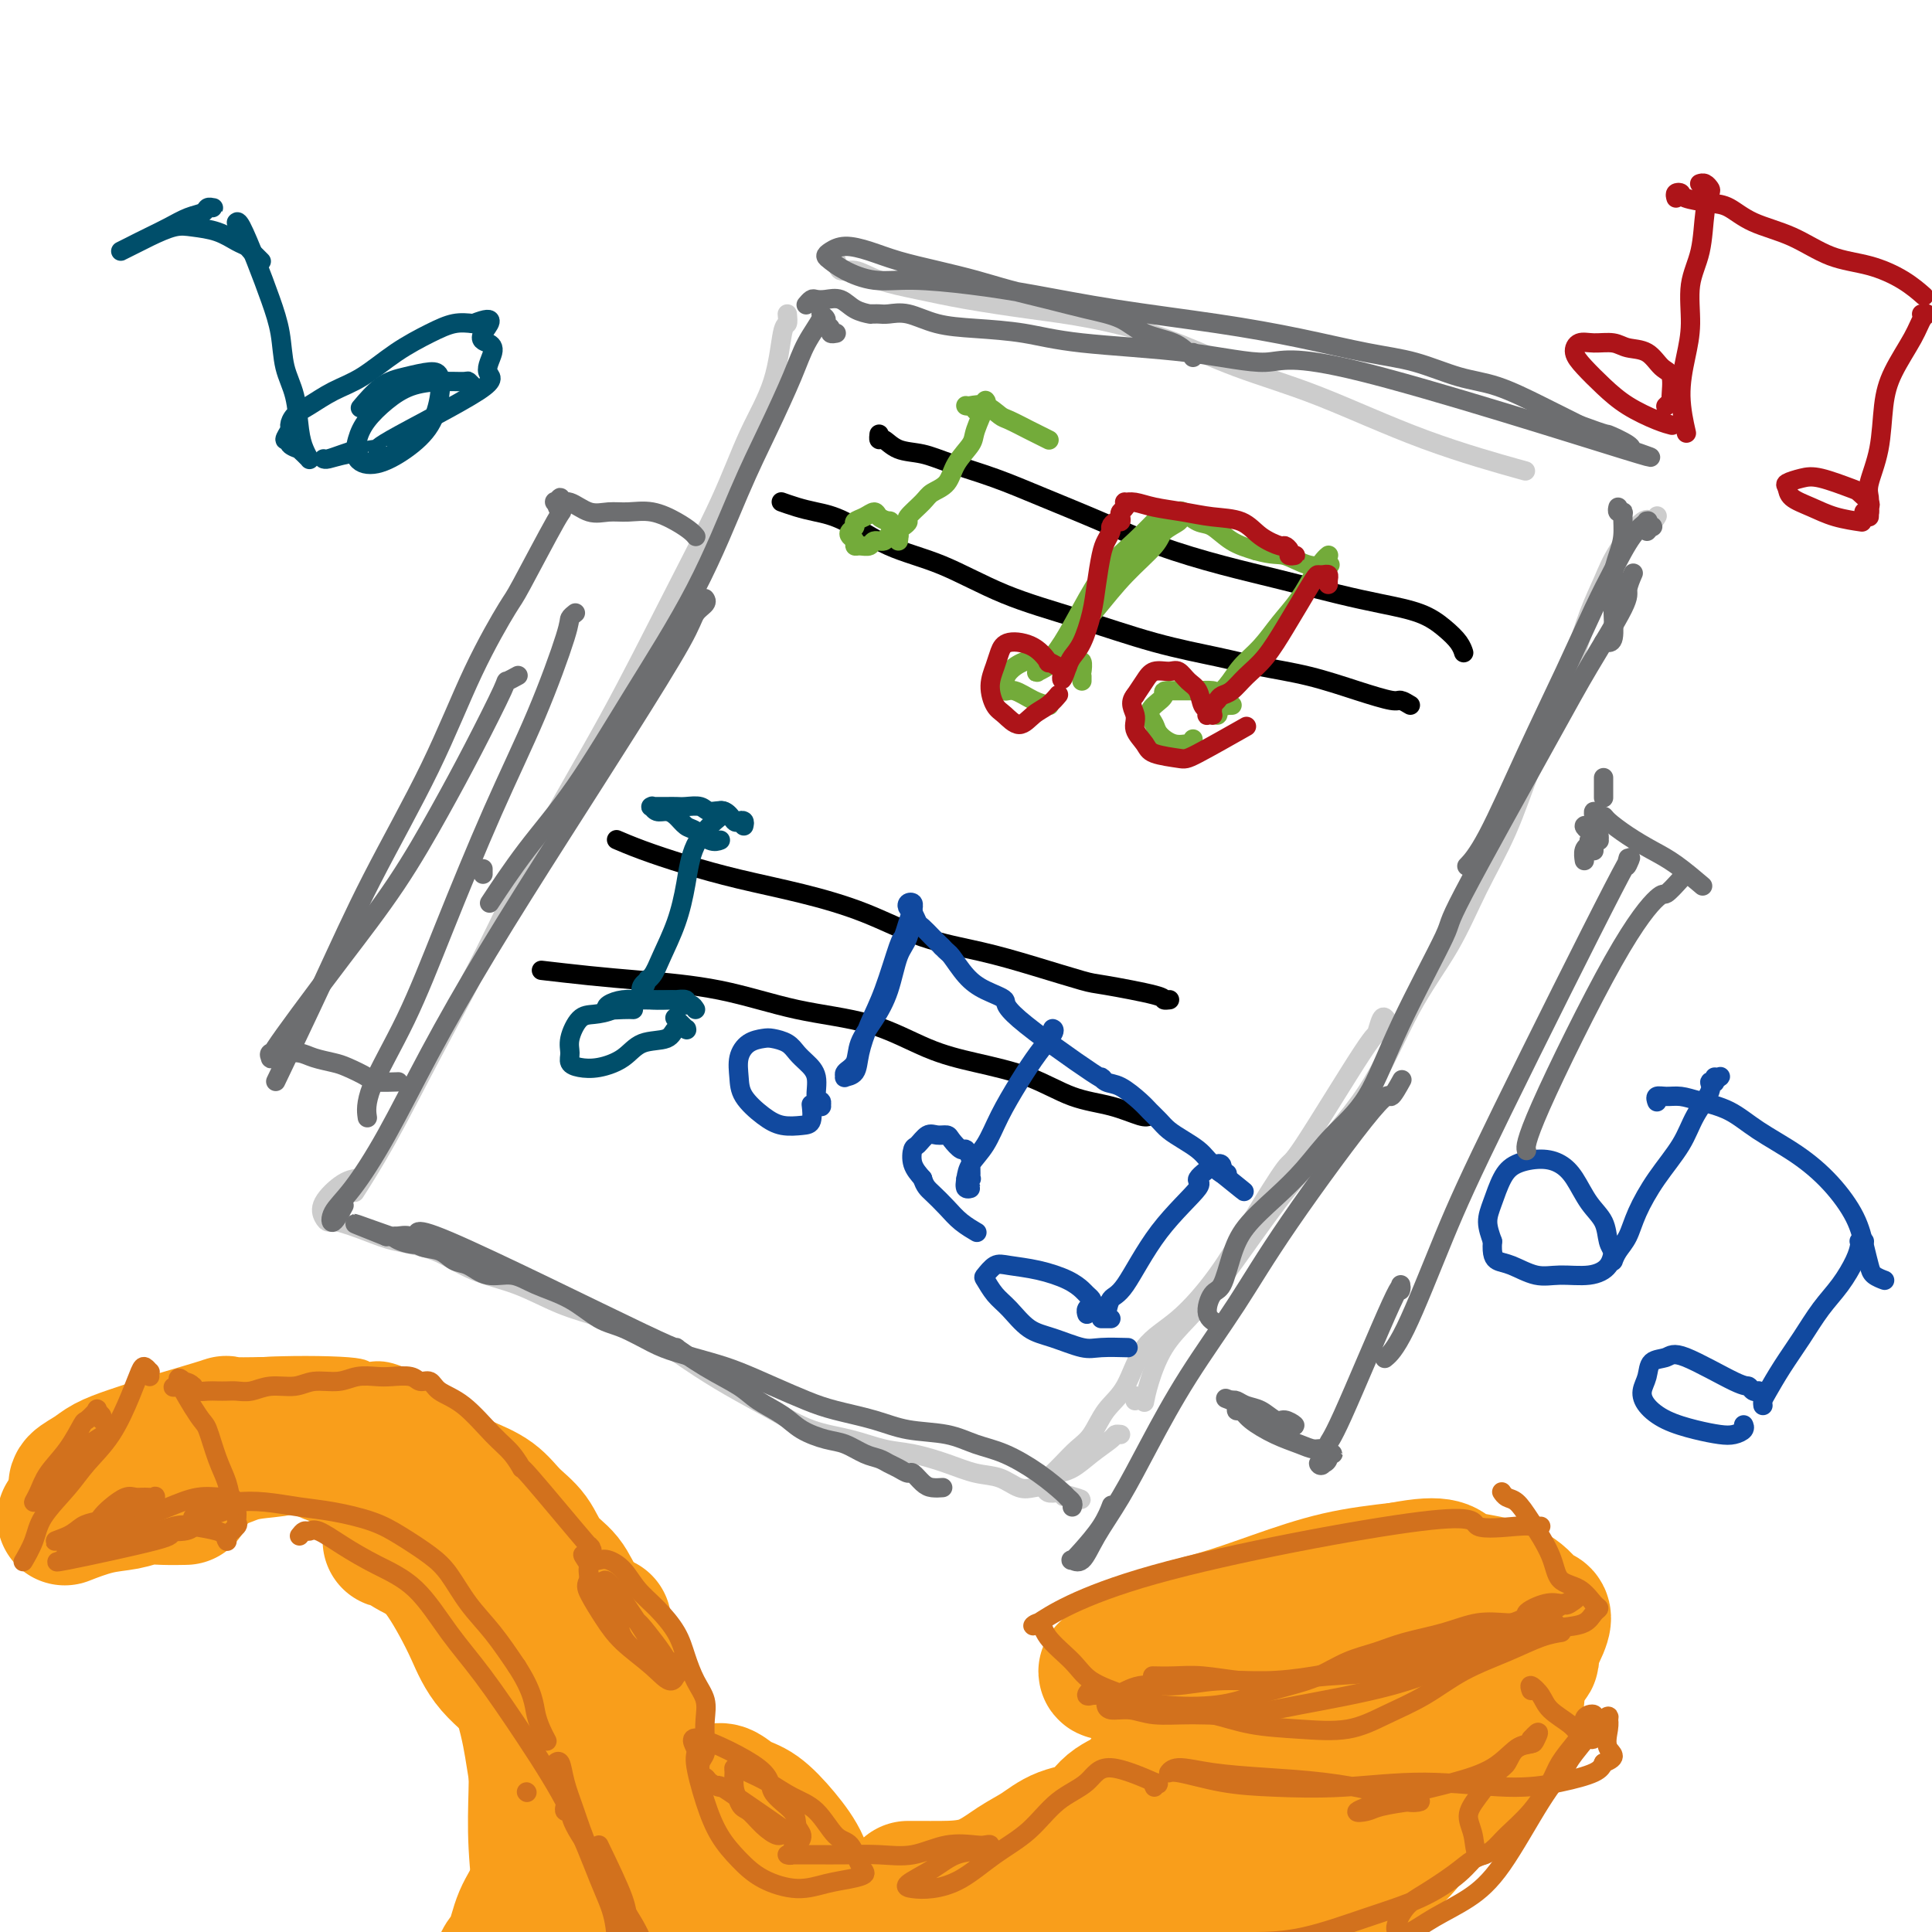 <svg viewBox='0 0 400 400' version='1.1' xmlns='http://www.w3.org/2000/svg' xmlns:xlink='http://www.w3.org/1999/xlink'><g fill='none' stroke='rgb(204,204,204)' stroke-width='4' stroke-linecap='round' stroke-linejoin='round'><path d='M163,65c0.084,0.855 0.169,1.709 0,2c-0.169,0.291 -0.591,0.017 -1,2c-0.409,1.983 -0.805,6.223 -2,10c-1.195,3.777 -3.189,7.092 -5,11c-1.811,3.908 -3.438,8.408 -6,14c-2.562,5.592 -6.058,12.276 -10,20c-3.942,7.724 -8.331,16.487 -13,25c-4.669,8.513 -9.620,16.776 -14,25c-4.380,8.224 -8.190,16.408 -12,24c-3.810,7.592 -7.619,14.592 -11,21c-3.381,6.408 -6.333,12.225 -9,17c-2.667,4.775 -5.048,8.507 -6,10c-0.952,1.493 -0.476,0.746 0,0'/><path d='M173,54c0.140,-0.017 0.280,-0.034 0,0c-0.280,0.034 -0.980,0.120 -1,0c-0.020,-0.120 0.641,-0.447 1,0c0.359,0.447 0.417,1.667 1,2c0.583,0.333 1.690,-0.220 3,0c1.310,0.220 2.822,1.212 5,2c2.178,0.788 5.024,1.370 8,2c2.976,0.630 6.084,1.308 10,2c3.916,0.692 8.640,1.398 13,2c4.360,0.602 8.356,1.100 13,2c4.644,0.900 9.937,2.204 15,4c5.063,1.796 9.895,4.086 15,6c5.105,1.914 10.482,3.451 17,6c6.518,2.549 14.178,6.109 22,9c7.822,2.891 15.806,5.112 19,6c3.194,0.888 1.597,0.444 0,0'/><path d='M343,107c0.088,-0.152 0.176,-0.304 0,0c-0.176,0.304 -0.617,1.064 -1,1c-0.383,-0.064 -0.710,-0.952 -2,0c-1.290,0.952 -3.544,3.744 -5,6c-1.456,2.256 -2.114,3.977 -3,6c-0.886,2.023 -1.999,4.350 -3,7c-1.001,2.650 -1.890,5.624 -3,9c-1.110,3.376 -2.439,7.153 -4,11c-1.561,3.847 -3.353,7.762 -5,12c-1.647,4.238 -3.150,8.797 -5,13c-1.850,4.203 -4.045,8.051 -6,12c-1.955,3.949 -3.668,8.001 -6,12c-2.332,3.999 -5.284,7.947 -8,13c-2.716,5.053 -5.198,11.211 -9,17c-3.802,5.789 -8.926,11.210 -13,16c-4.074,4.790 -7.098,8.948 -10,13c-2.902,4.052 -5.681,7.997 -8,11c-2.319,3.003 -4.177,5.064 -6,7c-1.823,1.936 -3.612,3.746 -5,6c-1.388,2.254 -2.374,4.953 -3,7c-0.626,2.047 -0.893,3.442 -1,4c-0.107,0.558 -0.053,0.279 0,0'/><path d='M287,211c-0.308,-0.367 -0.617,-0.734 -1,0c-0.383,0.734 -0.842,2.569 -1,3c-0.158,0.431 -0.016,-0.542 -3,4c-2.984,4.542 -9.093,14.598 -12,19c-2.907,4.402 -2.613,3.149 -4,5c-1.387,1.851 -4.457,6.806 -7,11c-2.543,4.194 -4.561,7.628 -7,11c-2.439,3.372 -5.300,6.682 -8,9c-2.700,2.318 -5.240,3.646 -7,6c-1.760,2.354 -2.740,5.736 -4,8c-1.260,2.264 -2.800,3.409 -4,5c-1.200,1.591 -2.059,3.628 -3,5c-0.941,1.372 -1.964,2.079 -3,3c-1.036,0.921 -2.087,2.056 -3,3c-0.913,0.944 -1.690,1.698 -2,2c-0.310,0.302 -0.155,0.151 0,0'/><path d='M74,244c0.220,-0.014 0.440,-0.028 0,0c-0.440,0.028 -1.541,0.097 -3,1c-1.459,0.903 -3.276,2.640 -4,4c-0.724,1.360 -0.353,2.343 0,3c0.353,0.657 0.689,0.989 1,1c0.311,0.011 0.596,-0.299 2,0c1.404,0.299 3.926,1.209 6,2c2.074,0.791 3.700,1.465 6,2c2.300,0.535 5.275,0.933 8,2c2.725,1.067 5.199,2.805 8,4c2.801,1.195 5.930,1.848 9,3c3.070,1.152 6.081,2.803 9,4c2.919,1.197 5.744,1.940 9,3c3.256,1.060 6.941,2.437 10,4c3.059,1.563 5.492,3.310 8,5c2.508,1.690 5.093,3.321 8,5c2.907,1.679 6.137,3.405 9,5c2.863,1.595 5.359,3.060 8,4c2.641,0.940 5.426,1.355 8,2c2.574,0.645 4.936,1.519 7,2c2.064,0.481 3.830,0.567 6,1c2.170,0.433 4.745,1.212 7,2c2.255,0.788 4.191,1.583 6,2c1.809,0.417 3.492,0.455 5,1c1.508,0.545 2.840,1.596 4,2c1.160,0.404 2.146,0.160 3,0c0.854,-0.160 1.576,-0.235 2,0c0.424,0.235 0.550,0.782 1,1c0.450,0.218 1.225,0.109 2,0'/><path d='M219,309c8.338,2.238 3.685,1.332 2,1c-1.685,-0.332 -0.400,-0.089 0,0c0.400,0.089 -0.085,0.024 0,0c0.085,-0.024 0.738,-0.007 1,0c0.262,0.007 0.131,0.003 0,0'/><path d='M232,297c-0.405,-0.044 -0.809,-0.089 -1,0c-0.191,0.089 -0.167,0.311 -1,1c-0.833,0.689 -2.522,1.844 -4,3c-1.478,1.156 -2.744,2.311 -4,3c-1.256,0.689 -2.502,0.911 -3,1c-0.498,0.089 -0.249,0.044 0,0'/><path d='M235,289c0.000,0.417 0.000,0.833 0,1c0.000,0.167 0.000,0.083 0,0'/></g>
<g fill='none' stroke='rgb(249,158,27)' stroke-width='4' stroke-linecap='round' stroke-linejoin='round'><path d='M12,308c-0.223,0.363 -0.446,0.727 0,0c0.446,-0.727 1.560,-2.544 2,-3c0.440,-0.456 0.206,0.450 2,0c1.794,-0.450 5.615,-2.257 9,-4c3.385,-1.743 6.333,-3.422 10,-4c3.667,-0.578 8.052,-0.056 12,0c3.948,0.056 7.459,-0.353 11,0c3.541,0.353 7.113,1.470 11,2c3.887,0.530 8.087,0.473 12,1c3.913,0.527 7.537,1.637 11,3c3.463,1.363 6.766,2.979 10,5c3.234,2.021 6.401,4.446 9,7c2.599,2.554 4.631,5.238 6,8c1.369,2.762 2.075,5.603 3,9c0.925,3.397 2.071,7.351 3,12c0.929,4.649 1.643,9.994 2,15c0.357,5.006 0.359,9.674 0,14c-0.359,4.326 -1.078,8.312 -2,12c-0.922,3.688 -2.048,7.079 -3,10c-0.952,2.921 -1.729,5.372 -2,7c-0.271,1.628 -0.035,2.434 0,3c0.035,0.566 -0.132,0.894 0,1c0.132,0.106 0.561,-0.008 1,0c0.439,0.008 0.887,0.140 1,0c0.113,-0.140 -0.110,-0.550 0,-1c0.110,-0.450 0.551,-0.938 1,-1c0.449,-0.062 0.904,0.303 1,0c0.096,-0.303 -0.166,-1.274 0,-2c0.166,-0.726 0.762,-1.207 1,-2c0.238,-0.793 0.119,-1.896 0,-3'/><path d='M123,397c0.591,-1.566 -0.431,-1.482 -1,-2c-0.569,-0.518 -0.684,-1.638 -1,-3c-0.316,-1.362 -0.831,-2.965 -1,-5c-0.169,-2.035 0.008,-4.501 0,-6c-0.008,-1.499 -0.202,-2.030 0,-6c0.202,-3.970 0.799,-11.379 1,-15c0.201,-3.621 0.006,-3.453 0,-4c-0.006,-0.547 0.177,-1.809 0,-4c-0.177,-2.191 -0.713,-5.311 -1,-8c-0.287,-2.689 -0.325,-4.946 -1,-7c-0.675,-2.054 -1.986,-3.903 -3,-6c-1.014,-2.097 -1.731,-4.440 -3,-6c-1.269,-1.560 -3.089,-2.337 -5,-4c-1.911,-1.663 -3.911,-4.213 -6,-6c-2.089,-1.787 -4.265,-2.812 -6,-4c-1.735,-1.188 -3.028,-2.539 -5,-4c-1.972,-1.461 -4.625,-3.032 -7,-4c-2.375,-0.968 -4.474,-1.333 -7,-2c-2.526,-0.667 -5.480,-1.637 -8,-2c-2.520,-0.363 -4.605,-0.118 -7,0c-2.395,0.118 -5.099,0.108 -8,0c-2.901,-0.108 -6.000,-0.314 -9,0c-3.000,0.314 -5.903,1.150 -9,2c-3.097,0.850 -6.389,1.715 -9,3c-2.611,1.285 -4.542,2.989 -6,4c-1.458,1.011 -2.444,1.329 -3,2c-0.556,0.671 -0.682,1.693 -1,2c-0.318,0.307 -0.827,-0.103 -1,0c-0.173,0.103 -0.008,0.720 0,1c0.008,0.280 -0.141,0.223 0,0c0.141,-0.223 0.570,-0.611 1,-1'/><path d='M17,312c-2.640,1.215 0.259,-1.248 2,-3c1.741,-1.752 2.325,-2.792 4,-4c1.675,-1.208 4.443,-2.585 6,-4c1.557,-1.415 1.904,-2.868 6,-5c4.096,-2.132 11.940,-4.942 15,-6c3.060,-1.058 1.336,-0.364 1,0c-0.336,0.364 0.717,0.398 0,1c-0.717,0.602 -3.205,1.774 -6,3c-2.795,1.226 -5.897,2.508 -9,4c-3.103,1.492 -6.207,3.194 -9,5c-2.793,1.806 -5.275,3.716 -7,5c-1.725,1.284 -2.693,1.943 -4,3c-1.307,1.057 -2.954,2.511 -4,3c-1.046,0.489 -1.490,0.014 -2,0c-0.510,-0.014 -1.086,0.433 -1,0c0.086,-0.433 0.835,-1.744 2,-3c1.165,-1.256 2.746,-2.456 5,-4c2.254,-1.544 5.181,-3.434 8,-5c2.819,-1.566 5.531,-2.810 8,-4c2.469,-1.190 4.696,-2.328 6,-3c1.304,-0.672 1.684,-0.878 2,-1c0.316,-0.122 0.569,-0.159 0,0c-0.569,0.159 -1.960,0.515 -4,1c-2.040,0.485 -4.728,1.098 -7,2c-2.272,0.902 -4.126,2.092 -6,3c-1.874,0.908 -3.767,1.533 -5,2c-1.233,0.467 -1.805,0.775 -2,1c-0.195,0.225 -0.014,0.368 0,0c0.014,-0.368 -0.139,-1.248 0,-2c0.139,-0.752 0.569,-1.376 1,-2'/><path d='M17,299c0.499,-1.242 2.248,-2.848 4,-4c1.752,-1.152 3.507,-1.851 6,-3c2.493,-1.149 5.723,-2.748 9,-4c3.277,-1.252 6.600,-2.156 9,-3c2.400,-0.844 3.877,-1.629 9,-2c5.123,-0.371 13.893,-0.327 18,0c4.107,0.327 3.550,0.936 4,1c0.450,0.064 1.906,-0.418 4,0c2.094,0.418 4.825,1.736 7,3c2.175,1.264 3.793,2.472 6,4c2.207,1.528 5.004,3.375 7,5c1.996,1.625 3.192,3.030 5,5c1.808,1.970 4.228,4.507 6,7c1.772,2.493 2.894,4.944 4,8c1.106,3.056 2.194,6.718 3,10c0.806,3.282 1.328,6.184 2,10c0.672,3.816 1.494,8.544 2,13c0.506,4.456 0.696,8.639 1,13c0.304,4.361 0.722,8.901 1,14c0.278,5.099 0.415,10.759 0,15c-0.415,4.241 -1.381,7.065 -2,11c-0.619,3.935 -0.891,8.981 -1,11c-0.109,2.019 -0.054,1.009 0,0'/><path d='M126,340c-0.844,-0.702 -1.687,-1.403 -2,-2c-0.313,-0.597 -0.095,-1.089 -1,-2c-0.905,-0.911 -2.935,-2.240 -5,-4c-2.065,-1.760 -4.167,-3.952 -7,-6c-2.833,-2.048 -6.397,-3.952 -9,-6c-2.603,-2.048 -4.245,-4.239 -7,-6c-2.755,-1.761 -6.624,-3.091 -10,-5c-3.376,-1.909 -6.258,-4.396 -9,-6c-2.742,-1.604 -5.343,-2.326 -8,-3c-2.657,-0.674 -5.369,-1.301 -7,-2c-1.631,-0.699 -2.180,-1.471 -3,-2c-0.820,-0.529 -1.910,-0.817 -2,-1c-0.090,-0.183 0.822,-0.262 2,0c1.178,0.262 2.623,0.863 4,2c1.377,1.137 2.687,2.808 5,4c2.313,1.192 5.630,1.904 9,4c3.370,2.096 6.795,5.576 10,9c3.205,3.424 6.190,6.790 10,12c3.810,5.210 8.444,12.262 12,19c3.556,6.738 6.034,13.160 8,20c1.966,6.840 3.419,14.097 4,17c0.581,2.903 0.291,1.451 0,0'/></g>
<g fill='none' stroke='rgb(249,158,27)' stroke-width='28' stroke-linecap='round' stroke-linejoin='round'><path d='M64,300c-0.088,0.016 -0.175,0.032 0,0c0.175,-0.032 0.613,-0.113 1,0c0.387,0.113 0.723,0.419 2,1c1.277,0.581 3.494,1.436 6,2c2.506,0.564 5.301,0.837 8,2c2.699,1.163 5.302,3.215 8,5c2.698,1.785 5.491,3.301 8,6c2.509,2.699 4.735,6.579 7,10c2.265,3.421 4.571,6.382 6,10c1.429,3.618 1.983,7.892 3,12c1.017,4.108 2.498,8.048 3,12c0.502,3.952 0.024,7.915 0,12c-0.024,4.085 0.407,8.291 0,12c-0.407,3.709 -1.652,6.921 -3,10c-1.348,3.079 -2.800,6.024 -4,8c-1.200,1.976 -2.149,2.984 -3,4c-0.851,1.016 -1.605,2.039 -2,2c-0.395,-0.039 -0.430,-1.141 0,-2c0.430,-0.859 1.324,-1.476 2,-3c0.676,-1.524 1.135,-3.957 2,-6c0.865,-2.043 2.136,-3.698 3,-6c0.864,-2.302 1.323,-5.250 2,-8c0.677,-2.750 1.574,-5.300 2,-8c0.426,-2.700 0.382,-5.550 0,-8c-0.382,-2.450 -1.102,-4.499 -2,-7c-0.898,-2.501 -1.973,-5.452 -4,-8c-2.027,-2.548 -5.007,-4.691 -7,-7c-1.993,-2.309 -2.998,-4.784 -4,-7c-1.002,-2.216 -2.001,-4.174 -3,-6c-0.999,-1.826 -2.000,-3.522 -3,-5c-1.000,-1.478 -2.000,-2.739 -3,-4'/><path d='M89,323c-4.415,-7.628 -2.451,-4.698 -2,-4c0.451,0.698 -0.611,-0.835 -1,-2c-0.389,-1.165 -0.105,-1.962 0,-3c0.105,-1.038 0.030,-2.317 0,-3c-0.030,-0.683 -0.016,-0.772 0,-1c0.016,-0.228 0.035,-0.596 0,-1c-0.035,-0.404 -0.124,-0.842 0,-1c0.124,-0.158 0.462,-0.034 1,0c0.538,0.034 1.277,-0.020 2,0c0.723,0.020 1.431,0.116 2,1c0.569,0.884 1.000,2.557 2,5c1.000,2.443 2.571,5.655 4,9c1.429,3.345 2.716,6.824 4,10c1.284,3.176 2.564,6.048 4,10c1.436,3.952 3.028,8.985 4,13c0.972,4.015 1.326,7.011 2,11c0.674,3.989 1.669,8.971 2,13c0.331,4.029 -0.003,7.104 0,10c0.003,2.896 0.343,5.611 1,8c0.657,2.389 1.630,4.452 2,6c0.370,1.548 0.137,2.581 0,3c-0.137,0.419 -0.179,0.224 0,0c0.179,-0.224 0.578,-0.478 1,-1c0.422,-0.522 0.868,-1.311 1,-3c0.132,-1.689 -0.051,-4.279 0,-7c0.051,-2.721 0.334,-5.572 0,-9c-0.334,-3.428 -1.285,-7.434 -2,-11c-0.715,-3.566 -1.192,-6.691 -2,-10c-0.808,-3.309 -1.945,-6.803 -3,-10c-1.055,-3.197 -2.027,-6.099 -3,-9'/><path d='M108,347c-2.309,-7.720 -3.081,-7.019 -4,-8c-0.919,-0.981 -1.986,-3.645 -3,-6c-1.014,-2.355 -1.975,-4.401 -3,-6c-1.025,-1.599 -2.114,-2.750 -4,-6c-1.886,-3.250 -4.567,-8.600 -6,-11c-1.433,-2.400 -1.616,-1.852 -2,-2c-0.384,-0.148 -0.970,-0.992 -2,-2c-1.030,-1.008 -2.506,-2.179 -4,-3c-1.494,-0.821 -3.007,-1.292 -4,-2c-0.993,-0.708 -1.465,-1.655 -2,-2c-0.535,-0.345 -1.133,-0.089 -2,0c-0.867,0.089 -2.001,0.012 -3,0c-0.999,-0.012 -1.861,0.043 -3,0c-1.139,-0.043 -2.554,-0.184 -4,0c-1.446,0.184 -2.924,0.693 -5,1c-2.076,0.307 -4.750,0.413 -7,1c-2.250,0.587 -4.076,1.657 -6,2c-1.924,0.343 -3.947,-0.040 -6,0c-2.053,0.040 -4.137,0.502 -6,1c-1.863,0.498 -3.504,1.030 -5,1c-1.496,-0.030 -2.846,-0.624 -4,0c-1.154,0.624 -2.114,2.466 -3,3c-0.886,0.534 -1.700,-0.241 -2,0c-0.300,0.241 -0.086,1.497 0,2c0.086,0.503 0.043,0.251 0,0'/><path d='M38,310c0.355,-0.007 0.709,-0.014 0,0c-0.709,0.014 -2.482,0.050 -4,0c-1.518,-0.050 -2.783,-0.185 -4,0c-1.217,0.185 -2.388,0.689 -4,1c-1.612,0.311 -3.665,0.430 -6,1c-2.335,0.570 -4.953,1.591 -6,2c-1.047,0.409 -0.524,0.204 0,0'/><path d='M71,299c0.116,-0.134 0.233,-0.269 1,0c0.767,0.269 2.185,0.941 3,1c0.815,0.059 1.029,-0.497 3,1c1.971,1.497 5.701,5.046 9,7c3.299,1.954 6.169,2.313 9,4c2.831,1.687 5.624,4.702 8,7c2.376,2.298 4.337,3.878 6,6c1.663,2.122 3.030,4.786 4,7c0.970,2.214 1.544,3.977 2,6c0.456,2.023 0.795,4.304 1,7c0.205,2.696 0.277,5.807 0,9c-0.277,3.193 -0.904,6.469 -1,10c-0.096,3.531 0.338,7.319 0,11c-0.338,3.681 -1.450,7.257 -2,11c-0.550,3.743 -0.539,7.653 -1,11c-0.461,3.347 -1.393,6.132 -2,9c-0.607,2.868 -0.888,5.819 -1,7c-0.112,1.181 -0.056,0.590 0,0'/><path d='M125,336c-0.075,0.688 -0.151,1.376 0,2c0.151,0.624 0.527,1.185 1,5c0.473,3.815 1.041,10.884 2,18c0.959,7.116 2.309,14.278 3,21c0.691,6.722 0.725,13.002 1,19c0.275,5.998 0.793,11.714 1,14c0.207,2.286 0.104,1.143 0,0'/><path d='M128,352c0.094,0.645 0.189,1.289 0,2c-0.189,0.711 -0.661,1.487 -1,2c-0.339,0.513 -0.546,0.761 0,4c0.546,3.239 1.845,9.467 3,15c1.155,5.533 2.165,10.370 4,15c1.835,4.630 4.494,9.054 6,12c1.506,2.946 1.859,4.413 2,5c0.141,0.587 0.071,0.293 0,0'/><path d='M133,376c-0.006,-0.115 -0.011,-0.230 0,0c0.011,0.230 0.040,0.806 0,1c-0.040,0.194 -0.147,0.005 0,1c0.147,0.995 0.548,3.172 2,6c1.452,2.828 3.956,6.306 6,9c2.044,2.694 3.627,4.603 6,6c2.373,1.397 5.536,2.283 8,3c2.464,0.717 4.227,1.264 7,1c2.773,-0.264 6.554,-1.340 9,-2c2.446,-0.660 3.556,-0.903 4,-1c0.444,-0.097 0.222,-0.049 0,0'/><path d='M188,391c0.265,0.001 0.531,0.001 1,0c0.469,-0.001 1.142,-0.005 2,0c0.858,0.005 1.900,0.019 4,0c2.100,-0.019 5.258,-0.072 8,-1c2.742,-0.928 5.067,-2.731 7,-4c1.933,-1.269 3.473,-2.005 5,-3c1.527,-0.995 3.041,-2.249 5,-3c1.959,-0.751 4.363,-0.998 6,-2c1.637,-1.002 2.508,-2.760 4,-4c1.492,-1.240 3.604,-1.961 5,-3c1.396,-1.039 2.075,-2.396 3,-4c0.925,-1.604 2.095,-3.455 3,-5c0.905,-1.545 1.546,-2.785 2,-4c0.454,-1.215 0.723,-2.405 1,-4c0.277,-1.595 0.564,-3.595 1,-5c0.436,-1.405 1.023,-2.216 1,-3c-0.023,-0.784 -0.656,-1.543 -1,-2c-0.344,-0.457 -0.400,-0.612 -1,-1c-0.600,-0.388 -1.745,-1.007 -3,-1c-1.255,0.007 -2.620,0.641 -4,1c-1.380,0.359 -2.775,0.442 -4,1c-1.225,0.558 -2.278,1.590 -3,2c-0.722,0.410 -1.111,0.196 -1,0c0.111,-0.196 0.723,-0.376 2,-1c1.277,-0.624 3.221,-1.694 5,-3c1.779,-1.306 3.394,-2.850 6,-4c2.606,-1.150 6.204,-1.906 10,-3c3.796,-1.094 7.791,-2.525 12,-4c4.209,-1.475 8.631,-2.993 13,-4c4.369,-1.007 8.684,-1.504 13,-2'/><path d='M290,325c9.519,-1.871 9.318,-0.047 11,1c1.682,1.047 5.249,1.319 8,2c2.751,0.681 4.687,1.772 6,3c1.313,1.228 2.002,2.595 3,3c0.998,0.405 2.307,-0.150 1,3c-1.307,3.150 -5.228,10.005 -9,14c-3.772,3.995 -7.396,5.129 -9,7c-1.604,1.871 -1.190,4.479 -11,7c-9.810,2.521 -29.846,4.956 -38,6c-8.154,1.044 -4.427,0.697 -4,0c0.427,-0.697 -2.445,-1.743 -4,-2c-1.555,-0.257 -1.792,0.274 -2,0c-0.208,-0.274 -0.386,-1.355 0,-2c0.386,-0.645 1.337,-0.856 2,-1c0.663,-0.144 1.039,-0.221 2,-1c0.961,-0.779 2.509,-2.261 4,-3c1.491,-0.739 2.927,-0.736 7,-2c4.073,-1.264 10.785,-3.795 14,-5c3.215,-1.205 2.933,-1.083 5,-2c2.067,-0.917 6.483,-2.872 10,-4c3.517,-1.128 6.135,-1.430 9,-2c2.865,-0.570 5.976,-1.409 9,-2c3.024,-0.591 5.959,-0.935 8,-1c2.041,-0.065 3.186,0.147 4,0c0.814,-0.147 1.296,-0.655 1,-1c-0.296,-0.345 -1.370,-0.527 -3,-1c-1.630,-0.473 -3.815,-1.236 -6,-2'/><path d='M308,340c-2.428,-1.022 -4.500,-1.577 -7,-2c-2.500,-0.423 -5.430,-0.713 -9,-1c-3.570,-0.287 -7.781,-0.571 -11,-1c-3.219,-0.429 -5.447,-1.001 -11,0c-5.553,1.001 -14.433,3.577 -18,5c-3.567,1.423 -1.822,1.693 -2,2c-0.178,0.307 -2.278,0.650 -2,2c0.278,1.350 2.935,3.706 5,5c2.065,1.294 3.539,1.527 6,2c2.461,0.473 5.910,1.185 9,1c3.090,-0.185 5.821,-1.266 9,-2c3.179,-0.734 6.807,-1.121 10,-2c3.193,-0.879 5.951,-2.250 9,-3c3.049,-0.750 6.387,-0.881 9,-1c2.613,-0.119 4.499,-0.228 6,0c1.501,0.228 2.617,0.793 3,1c0.383,0.207 0.034,0.055 0,1c-0.034,0.945 0.247,2.988 0,5c-0.247,2.012 -1.021,3.994 -2,6c-0.979,2.006 -2.163,4.038 -4,6c-1.837,1.962 -4.329,3.855 -7,6c-2.671,2.145 -5.522,4.541 -8,7c-2.478,2.459 -4.583,4.980 -7,7c-2.417,2.020 -5.146,3.540 -8,5c-2.854,1.460 -5.832,2.860 -8,4c-2.168,1.140 -3.526,2.021 -6,3c-2.474,0.979 -6.065,2.056 -9,3c-2.935,0.944 -5.213,1.754 -8,3c-2.787,1.246 -6.082,2.927 -9,4c-2.918,1.073 -5.459,1.536 -8,2'/><path d='M230,408c-9.861,3.940 -6.513,1.791 -6,1c0.513,-0.791 -1.808,-0.225 -3,0c-1.192,0.225 -1.253,0.108 -2,0c-0.747,-0.108 -2.178,-0.205 0,-1c2.178,-0.795 7.967,-2.286 11,-3c3.033,-0.714 3.310,-0.652 4,-1c0.690,-0.348 1.794,-1.107 4,-2c2.206,-0.893 5.513,-1.922 9,-3c3.487,-1.078 7.153,-2.206 11,-3c3.847,-0.794 7.873,-1.254 11,-2c3.127,-0.746 5.353,-1.780 8,-3c2.647,-1.220 5.715,-2.628 8,-4c2.285,-1.372 3.787,-2.709 5,-4c1.213,-1.291 2.136,-2.536 3,-4c0.864,-1.464 1.667,-3.148 2,-4c0.333,-0.852 0.195,-0.873 0,-1c-0.195,-0.127 -0.448,-0.360 -1,-1c-0.552,-0.640 -1.405,-1.685 -2,-2c-0.595,-0.315 -0.934,0.102 -1,0c-0.066,-0.102 0.141,-0.721 0,-1c-0.141,-0.279 -0.631,-0.218 -1,0c-0.369,0.218 -0.615,0.595 -1,1c-0.385,0.405 -0.907,0.840 -1,1c-0.093,0.160 0.242,0.047 0,1c-0.242,0.953 -1.061,2.974 -2,5c-0.939,2.026 -1.997,4.057 -3,6c-1.003,1.943 -1.949,3.799 -3,6c-1.051,2.201 -2.206,4.746 -4,7c-1.794,2.254 -4.227,4.215 -6,6c-1.773,1.785 -2.887,3.392 -4,5'/><path d='M266,408c-4.991,6.592 -4.470,4.572 -5,5c-0.530,0.428 -2.111,3.306 -4,5c-1.889,1.694 -4.084,2.206 -6,3c-1.916,0.794 -3.552,1.871 -5,2c-1.448,0.129 -2.707,-0.690 -3,-2c-0.293,-1.310 0.382,-3.112 1,-6c0.618,-2.888 1.181,-6.864 2,-9c0.819,-2.136 1.896,-2.432 7,-7c5.104,-4.568 14.237,-13.408 18,-17c3.763,-3.592 2.156,-1.938 3,-2c0.844,-0.062 4.140,-1.842 6,-3c1.860,-1.158 2.285,-1.693 3,-2c0.715,-0.307 1.720,-0.385 2,0c0.280,0.385 -0.166,1.234 -1,2c-0.834,0.766 -2.058,1.449 -3,3c-0.942,1.551 -1.604,3.971 -3,6c-1.396,2.029 -3.527,3.668 -6,5c-2.473,1.332 -5.290,2.358 -8,4c-2.710,1.642 -5.315,3.900 -8,5c-2.685,1.100 -5.451,1.043 -8,2c-2.549,0.957 -4.880,2.928 -7,4c-2.120,1.072 -4.029,1.246 -6,2c-1.971,0.754 -4.004,2.090 -6,3c-1.996,0.910 -3.953,1.395 -6,2c-2.047,0.605 -4.182,1.329 -6,2c-1.818,0.671 -3.319,1.290 -5,2c-1.681,0.710 -3.543,1.510 -5,2c-1.457,0.490 -2.508,0.670 -4,1c-1.492,0.330 -3.426,0.808 -5,1c-1.574,0.192 -2.787,0.096 -4,0'/><path d='M194,421c-10.242,3.253 -4.848,0.886 -4,0c0.848,-0.886 -2.849,-0.289 -5,0c-2.151,0.289 -2.754,0.272 -4,0c-1.246,-0.272 -3.134,-0.799 -4,-1c-0.866,-0.201 -0.709,-0.077 -3,-1c-2.291,-0.923 -7.028,-2.892 -9,-4c-1.972,-1.108 -1.178,-1.356 -2,-2c-0.822,-0.644 -3.258,-1.683 -5,-3c-1.742,-1.317 -2.788,-2.911 -4,-4c-1.212,-1.089 -2.590,-1.671 -4,-3c-1.410,-1.329 -2.854,-3.404 -4,-5c-1.146,-1.596 -1.996,-2.712 -3,-4c-1.004,-1.288 -2.163,-2.749 -3,-4c-0.837,-1.251 -1.352,-2.294 -2,-4c-0.648,-1.706 -1.429,-4.076 -2,-6c-0.571,-1.924 -0.931,-3.401 -1,-5c-0.069,-1.599 0.152,-3.318 0,-5c-0.152,-1.682 -0.677,-3.326 -1,-5c-0.323,-1.674 -0.444,-3.378 -1,-5c-0.556,-1.622 -1.545,-3.164 -2,-5c-0.455,-1.836 -0.375,-3.968 -1,-6c-0.625,-2.032 -1.956,-3.963 -3,-6c-1.044,-2.037 -1.801,-4.180 -3,-6c-1.199,-1.820 -2.841,-3.319 -4,-5c-1.159,-1.681 -1.834,-3.545 -3,-5c-1.166,-1.455 -2.824,-2.500 -4,-4c-1.176,-1.500 -1.872,-3.454 -3,-5c-1.128,-1.546 -2.688,-2.686 -4,-4c-1.312,-1.314 -2.375,-2.804 -4,-4c-1.625,-1.196 -3.813,-2.098 -6,-3'/><path d='M96,307c-3.311,-2.225 -4.588,-2.289 -6,-3c-1.412,-0.711 -2.960,-2.071 -5,-3c-2.040,-0.929 -4.572,-1.429 -7,-2c-2.428,-0.571 -4.753,-1.214 -6,-2c-1.247,-0.786 -1.415,-1.715 -6,-2c-4.585,-0.285 -13.586,0.073 -17,0c-3.414,-0.073 -1.239,-0.578 -3,0c-1.761,0.578 -7.457,2.238 -10,3c-2.543,0.762 -1.932,0.628 -3,1c-1.068,0.372 -3.813,1.252 -6,2c-2.187,0.748 -3.815,1.363 -5,2c-1.185,0.637 -1.926,1.294 -3,2c-1.074,0.706 -2.482,1.459 -3,2c-0.518,0.541 -0.148,0.869 0,1c0.148,0.131 0.074,0.066 0,0'/><path d='M82,319c-0.384,0.006 -0.769,0.012 -1,0c-0.231,-0.012 -0.310,-0.041 0,0c0.310,0.041 1.008,0.151 1,0c-0.008,-0.151 -0.722,-0.562 0,0c0.722,0.562 2.882,2.099 5,3c2.118,0.901 4.196,1.168 6,2c1.804,0.832 3.335,2.231 5,4c1.665,1.769 3.466,3.907 5,6c1.534,2.093 2.802,4.139 4,7c1.198,2.861 2.325,6.537 3,10c0.675,3.463 0.899,6.712 1,10c0.101,3.288 0.079,6.613 0,10c-0.079,3.387 -0.213,6.835 0,11c0.213,4.165 0.775,9.047 1,11c0.225,1.953 0.112,0.976 0,0'/><path d='M150,393c-0.414,-0.001 -0.828,-0.002 -1,0c-0.172,0.002 -0.101,0.006 0,0c0.101,-0.006 0.233,-0.021 0,0c-0.233,0.021 -0.832,0.079 -1,0c-0.168,-0.079 0.095,-0.295 1,1c0.905,1.295 2.453,4.101 4,6c1.547,1.899 3.091,2.890 5,4c1.909,1.110 4.181,2.338 6,4c1.819,1.662 3.186,3.759 5,5c1.814,1.241 4.076,1.626 6,2c1.924,0.374 3.509,0.738 6,1c2.491,0.262 5.886,0.424 9,0c3.114,-0.424 5.945,-1.433 9,-2c3.055,-0.567 6.332,-0.690 9,-1c2.668,-0.310 4.725,-0.805 7,-1c2.275,-0.195 4.767,-0.089 7,0c2.233,0.089 4.206,0.162 6,0c1.794,-0.162 3.410,-0.560 5,-1c1.590,-0.440 3.154,-0.923 5,-1c1.846,-0.077 3.973,0.252 6,0c2.027,-0.252 3.952,-1.084 6,-2c2.048,-0.916 4.217,-1.917 6,-3c1.783,-1.083 3.181,-2.248 5,-3c1.819,-0.752 4.060,-1.092 6,-2c1.940,-0.908 3.577,-2.385 5,-4c1.423,-1.615 2.630,-3.369 4,-5c1.370,-1.631 2.903,-3.139 4,-5c1.097,-1.861 1.758,-4.076 3,-6c1.242,-1.924 3.065,-3.556 4,-5c0.935,-1.444 0.981,-2.698 1,-4c0.019,-1.302 0.009,-2.651 0,-4'/><path d='M288,367c0.197,-1.405 0.189,-0.919 0,-1c-0.189,-0.081 -0.560,-0.731 -1,-1c-0.440,-0.269 -0.951,-0.159 -1,0c-0.049,0.159 0.364,0.367 0,1c-0.364,0.633 -1.504,1.689 -2,3c-0.496,1.311 -0.348,2.875 0,4c0.348,1.125 0.897,1.810 -2,7c-2.897,5.190 -9.238,14.885 -12,19c-2.762,4.115 -1.945,2.651 -3,3c-1.055,0.349 -3.982,2.512 -8,5c-4.018,2.488 -9.126,5.300 -13,7c-3.874,1.700 -6.513,2.287 -9,3c-2.487,0.713 -4.821,1.552 -7,2c-2.179,0.448 -4.202,0.505 -6,0c-1.798,-0.505 -3.371,-1.573 -4,-2c-0.629,-0.427 -0.315,-0.214 0,0'/><path d='M259,382c-0.509,-0.076 -1.019,-0.151 -1,0c0.019,0.151 0.566,0.530 -1,2c-1.566,1.470 -5.245,4.033 -8,6c-2.755,1.967 -4.586,3.340 -7,5c-2.414,1.660 -5.412,3.609 -9,5c-3.588,1.391 -7.768,2.225 -12,3c-4.232,0.775 -8.518,1.489 -12,2c-3.482,0.511 -6.160,0.817 -9,1c-2.840,0.183 -5.842,0.241 -8,0c-2.158,-0.241 -3.474,-0.783 -4,-1c-0.526,-0.217 -0.263,-0.108 0,0'/><path d='M221,395c-0.674,0.039 -1.347,0.078 -2,0c-0.653,-0.078 -1.284,-0.273 -4,0c-2.716,0.273 -7.516,1.014 -12,2c-4.484,0.986 -8.653,2.216 -13,3c-4.347,0.784 -8.871,1.120 -13,2c-4.129,0.880 -7.863,2.303 -11,3c-3.137,0.697 -5.677,0.667 -8,1c-2.323,0.333 -4.430,1.030 -6,1c-1.570,-0.030 -2.601,-0.785 -3,-1c-0.399,-0.215 -0.164,0.111 0,0c0.164,-0.111 0.256,-0.658 1,-1c0.744,-0.342 2.139,-0.480 3,-1c0.861,-0.520 1.189,-1.423 2,-2c0.811,-0.577 2.105,-0.826 3,-1c0.895,-0.174 1.393,-0.271 2,-1c0.607,-0.729 1.325,-2.090 2,-3c0.675,-0.910 1.308,-1.368 2,-2c0.692,-0.632 1.441,-1.437 2,-2c0.559,-0.563 0.926,-0.885 1,-2c0.074,-1.115 -0.144,-3.024 -1,-5c-0.856,-1.976 -2.350,-4.019 -4,-6c-1.650,-1.981 -3.455,-3.901 -5,-5c-1.545,-1.099 -2.830,-1.377 -4,-2c-1.170,-0.623 -2.225,-1.592 -3,-2c-0.775,-0.408 -1.270,-0.255 -2,0c-0.730,0.255 -1.696,0.613 -2,1c-0.304,0.387 0.052,0.805 0,1c-0.052,0.195 -0.514,0.168 0,1c0.514,0.832 2.004,2.523 3,4c0.996,1.477 1.498,2.738 2,4'/><path d='M151,382c1.469,2.670 2.641,4.343 4,6c1.359,1.657 2.905,3.296 5,5c2.095,1.704 4.737,3.473 7,5c2.263,1.527 4.145,2.813 6,4c1.855,1.187 3.683,2.277 5,3c1.317,0.723 2.124,1.079 4,2c1.876,0.921 4.822,2.406 6,3c1.178,0.594 0.589,0.297 0,0'/></g>
<g fill='none' stroke='rgb(0,0,0)' stroke-width='4' stroke-linecap='round' stroke-linejoin='round'><path d='M303,135c-0.013,-0.042 -0.026,-0.084 0,0c0.026,0.084 0.092,0.293 0,0c-0.092,-0.293 -0.343,-1.089 -1,-2c-0.657,-0.911 -1.721,-1.938 -3,-3c-1.279,-1.062 -2.772,-2.160 -5,-3c-2.228,-0.840 -5.189,-1.424 -8,-2c-2.811,-0.576 -5.471,-1.146 -9,-2c-3.529,-0.854 -7.928,-1.992 -12,-3c-4.072,-1.008 -7.817,-1.887 -12,-3c-4.183,-1.113 -8.802,-2.462 -13,-4c-4.198,-1.538 -7.973,-3.267 -12,-5c-4.027,-1.733 -8.307,-3.471 -12,-5c-3.693,-1.529 -6.800,-2.848 -10,-4c-3.200,-1.152 -6.493,-2.136 -9,-3c-2.507,-0.864 -4.227,-1.608 -6,-2c-1.773,-0.392 -3.599,-0.431 -5,-1c-1.401,-0.569 -2.375,-1.669 -3,-2c-0.625,-0.331 -0.899,0.107 -1,0c-0.101,-0.107 -0.027,-0.760 0,-1c0.027,-0.240 0.008,-0.069 0,0c-0.008,0.069 -0.004,0.034 0,0'/><path d='M292,146c-0.768,-0.462 -1.536,-0.925 -2,-1c-0.464,-0.075 -0.624,0.237 -2,0c-1.376,-0.237 -3.966,-1.023 -7,-2c-3.034,-0.977 -6.510,-2.144 -10,-3c-3.490,-0.856 -6.994,-1.402 -10,-2c-3.006,-0.598 -5.514,-1.248 -9,-2c-3.486,-0.752 -7.952,-1.606 -13,-3c-5.048,-1.394 -10.680,-3.329 -16,-5c-5.320,-1.671 -10.327,-3.078 -15,-5c-4.673,-1.922 -9.012,-4.360 -13,-6c-3.988,-1.640 -7.626,-2.482 -11,-4c-3.374,-1.518 -6.484,-3.713 -9,-5c-2.516,-1.287 -4.439,-1.665 -6,-2c-1.561,-0.335 -2.758,-0.626 -4,-1c-1.242,-0.374 -2.527,-0.832 -3,-1c-0.473,-0.168 -0.135,-0.048 0,0c0.135,0.048 0.068,0.024 0,0'/><path d='M242,207c0.127,-0.015 0.255,-0.030 0,0c-0.255,0.030 -0.892,0.104 -1,0c-0.108,-0.104 0.315,-0.387 -2,-1c-2.315,-0.613 -7.367,-1.555 -10,-2c-2.633,-0.445 -2.849,-0.394 -5,-1c-2.151,-0.606 -6.239,-1.870 -10,-3c-3.761,-1.130 -7.194,-2.126 -11,-3c-3.806,-0.874 -7.985,-1.626 -12,-3c-4.015,-1.374 -7.868,-3.368 -12,-5c-4.132,-1.632 -8.544,-2.900 -13,-4c-4.456,-1.100 -8.956,-2.032 -13,-3c-4.044,-0.968 -7.633,-1.972 -11,-3c-3.367,-1.028 -6.511,-2.080 -9,-3c-2.489,-0.920 -4.324,-1.709 -5,-2c-0.676,-0.291 -0.193,-0.083 0,0c0.193,0.083 0.097,0.042 0,0'/><path d='M238,231c-0.355,0.193 -0.710,0.386 -2,0c-1.290,-0.386 -3.516,-1.350 -6,-2c-2.484,-0.650 -5.227,-0.986 -8,-2c-2.773,-1.014 -5.574,-2.707 -9,-4c-3.426,-1.293 -7.475,-2.188 -11,-3c-3.525,-0.812 -6.526,-1.541 -10,-3c-3.474,-1.459 -7.421,-3.648 -12,-5c-4.579,-1.352 -9.789,-1.869 -15,-3c-5.211,-1.131 -10.424,-2.878 -16,-4c-5.576,-1.122 -11.515,-1.620 -16,-2c-4.485,-0.380 -7.515,-0.641 -11,-1c-3.485,-0.359 -7.424,-0.817 -9,-1c-1.576,-0.183 -0.788,-0.092 0,0'/></g>
<g fill='none' stroke='rgb(115,171,58)' stroke-width='4' stroke-linecap='round' stroke-linejoin='round'><path d='M202,85c-0.082,-0.453 -0.164,-0.907 0,-1c0.164,-0.093 0.572,0.174 1,0c0.428,-0.174 0.874,-0.788 1,-1c0.126,-0.212 -0.067,-0.021 0,0c0.067,0.021 0.395,-0.128 0,1c-0.395,1.128 -1.513,3.534 -2,5c-0.487,1.466 -0.341,1.991 -1,3c-0.659,1.009 -2.121,2.501 -3,4c-0.879,1.499 -1.173,3.003 -2,4c-0.827,0.997 -2.186,1.486 -3,2c-0.814,0.514 -1.084,1.055 -2,2c-0.916,0.945 -2.478,2.296 -3,3c-0.522,0.704 -0.003,0.762 0,1c0.003,0.238 -0.509,0.656 -1,1c-0.491,0.344 -0.962,0.613 -1,1c-0.038,0.387 0.356,0.892 0,1c-0.356,0.108 -1.461,-0.182 -2,0c-0.539,0.182 -0.513,0.834 -1,1c-0.487,0.166 -1.489,-0.155 -2,0c-0.511,0.155 -0.533,0.785 -1,1c-0.467,0.215 -1.380,0.016 -2,0c-0.620,-0.016 -0.947,0.150 -1,0c-0.053,-0.150 0.166,-0.618 0,-1c-0.166,-0.382 -0.718,-0.679 -1,-1c-0.282,-0.321 -0.293,-0.665 0,-1c0.293,-0.335 0.890,-0.661 1,-1c0.110,-0.339 -0.266,-0.690 0,-1c0.266,-0.310 1.174,-0.578 2,-1c0.826,-0.422 1.568,-0.998 2,-1c0.432,-0.002 0.552,0.571 1,1c0.448,0.429 1.224,0.715 2,1'/><path d='M184,108c0.729,0.045 0.052,-0.341 0,0c-0.052,0.341 0.522,1.411 1,2c0.478,0.589 0.859,0.697 1,1c0.141,0.303 0.040,0.801 0,1c-0.040,0.199 -0.020,0.100 0,0'/><path d='M200,84c0.012,0.004 0.024,0.008 0,0c-0.024,-0.008 -0.083,-0.028 0,0c0.083,0.028 0.309,0.105 1,0c0.691,-0.105 1.847,-0.393 3,0c1.153,0.393 2.302,1.468 3,2c0.698,0.532 0.944,0.521 2,1c1.056,0.479 2.922,1.448 4,2c1.078,0.552 1.367,0.687 2,1c0.633,0.313 1.609,0.804 2,1c0.391,0.196 0.195,0.098 0,0'/><path d='M242,106c0.113,0.000 0.227,0.001 0,0c-0.227,-0.001 -0.793,-0.002 -1,0c-0.207,0.002 -0.053,0.007 0,0c0.053,-0.007 0.005,-0.025 -1,1c-1.005,1.025 -2.969,3.093 -5,5c-2.031,1.907 -4.131,3.653 -6,6c-1.869,2.347 -3.508,5.295 -5,8c-1.492,2.705 -2.836,5.166 -4,7c-1.164,1.834 -2.147,3.041 -3,4c-0.853,0.959 -1.577,1.669 -2,2c-0.423,0.331 -0.545,0.282 0,0c0.545,-0.282 1.757,-0.796 3,-2c1.243,-1.204 2.516,-3.099 4,-5c1.484,-1.901 3.180,-3.809 5,-6c1.820,-2.191 3.766,-4.667 6,-7c2.234,-2.333 4.756,-4.524 6,-6c1.244,-1.476 1.209,-2.238 2,-3c0.791,-0.762 2.408,-1.524 3,-2c0.592,-0.476 0.160,-0.665 0,-1c-0.160,-0.335 -0.048,-0.814 0,-1c0.048,-0.186 0.031,-0.077 0,0c-0.031,0.077 -0.078,0.121 0,0c0.078,-0.121 0.281,-0.408 1,0c0.719,0.408 1.956,1.511 3,2c1.044,0.489 1.897,0.362 3,1c1.103,0.638 2.458,2.039 4,3c1.542,0.961 3.271,1.480 5,2'/><path d='M260,114c3.595,1.033 4.582,0.617 6,1c1.418,0.383 3.266,1.565 5,2c1.734,0.435 3.352,0.124 4,0c0.648,-0.124 0.324,-0.062 0,0'/><path d='M275,115c-0.019,0.015 -0.038,0.029 0,0c0.038,-0.029 0.131,-0.102 0,0c-0.131,0.102 -0.488,0.379 -1,1c-0.512,0.621 -1.180,1.586 -2,3c-0.820,1.414 -1.794,3.277 -3,5c-1.206,1.723 -2.646,3.306 -4,5c-1.354,1.694 -2.623,3.499 -4,5c-1.377,1.501 -2.863,2.698 -4,4c-1.137,1.302 -1.925,2.710 -3,4c-1.075,1.290 -2.435,2.461 -3,3c-0.565,0.539 -0.334,0.446 0,1c0.334,0.554 0.772,1.756 1,2c0.228,0.244 0.247,-0.471 0,-1c-0.247,-0.529 -0.761,-0.874 -1,-1c-0.239,-0.126 -0.205,-0.034 0,0c0.205,0.034 0.581,0.009 1,0c0.419,-0.009 0.883,-0.002 1,0c0.117,0.002 -0.111,0.001 0,0c0.111,-0.001 0.562,-0.000 1,0c0.438,0.000 0.864,-0.000 1,0c0.136,0.000 -0.019,0.002 0,0c0.019,-0.002 0.212,-0.007 0,0c-0.212,0.007 -0.828,0.026 -1,0c-0.172,-0.026 0.102,-0.098 0,0c-0.102,0.098 -0.578,0.366 -1,0c-0.422,-0.366 -0.790,-1.366 -1,-2c-0.210,-0.634 -0.263,-0.902 -1,-1c-0.737,-0.098 -2.160,-0.026 -3,0c-0.840,0.026 -1.097,0.008 -2,0c-0.903,-0.008 -2.451,-0.004 -4,0'/><path d='M242,143c-1.672,-0.024 -0.853,0.416 -1,1c-0.147,0.584 -1.260,1.313 -2,2c-0.740,0.687 -1.106,1.333 -1,2c0.106,0.667 0.683,1.357 1,2c0.317,0.643 0.372,1.240 1,2c0.628,0.760 1.828,1.681 3,2c1.172,0.319 2.314,0.034 3,0c0.686,-0.034 0.915,0.183 1,0c0.085,-0.183 0.024,-0.767 0,-1c-0.024,-0.233 -0.012,-0.117 0,0'/><path d='M224,141c-0.002,-0.293 -0.004,-0.585 0,-1c0.004,-0.415 0.015,-0.952 0,-1c-0.015,-0.048 -0.057,0.393 0,0c0.057,-0.393 0.213,-1.620 0,-2c-0.213,-0.380 -0.796,0.086 -1,0c-0.204,-0.086 -0.030,-0.725 -1,-1c-0.970,-0.275 -3.084,-0.185 -5,0c-1.916,0.185 -3.633,0.464 -5,1c-1.367,0.536 -2.382,1.327 -3,2c-0.618,0.673 -0.838,1.228 -1,2c-0.162,0.772 -0.267,1.762 0,2c0.267,0.238 0.907,-0.276 2,0c1.093,0.276 2.641,1.344 4,2c1.359,0.656 2.531,0.902 3,1c0.469,0.098 0.234,0.049 0,0'/></g>
<g fill='none' stroke='rgb(0,78,106)' stroke-width='4' stroke-linecap='round' stroke-linejoin='round'><path d='M151,169c-0.309,-0.393 -0.618,-0.786 -1,-1c-0.382,-0.214 -0.837,-0.247 -1,0c-0.163,0.247 -0.035,0.776 0,1c0.035,0.224 -0.025,0.142 -1,1c-0.975,0.858 -2.866,2.656 -4,5c-1.134,2.344 -1.513,5.233 -2,8c-0.487,2.767 -1.084,5.413 -2,8c-0.916,2.587 -2.151,5.117 -3,7c-0.849,1.883 -1.313,3.121 -2,4c-0.687,0.879 -1.596,1.401 -2,2c-0.404,0.599 -0.301,1.277 0,1c0.301,-0.277 0.800,-1.508 1,-2c0.200,-0.492 0.100,-0.246 0,0'/><path d='M154,171c0.093,-0.406 0.187,-0.812 0,-1c-0.187,-0.188 -0.654,-0.159 -1,0c-0.346,0.159 -0.572,0.449 -1,0c-0.428,-0.449 -1.060,-1.637 -2,-2c-0.940,-0.363 -2.190,0.099 -3,0c-0.810,-0.099 -1.181,-0.759 -2,-1c-0.819,-0.241 -2.086,-0.064 -3,0c-0.914,0.064 -1.475,0.016 -2,0c-0.525,-0.016 -1.014,-0.000 -2,0c-0.986,0.000 -2.468,-0.014 -3,0c-0.532,0.014 -0.112,0.058 0,0c0.112,-0.058 -0.083,-0.219 0,0c0.083,0.219 0.444,0.817 1,1c0.556,0.183 1.307,-0.048 2,0c0.693,0.048 1.328,0.377 2,1c0.672,0.623 1.382,1.540 2,2c0.618,0.460 1.145,0.464 2,1c0.855,0.536 2.038,1.606 3,2c0.962,0.394 1.703,0.113 2,0c0.297,-0.113 0.148,-0.056 0,0'/><path d='M144,209c-0.293,-0.453 -0.586,-0.906 -1,-1c-0.414,-0.094 -0.949,0.171 -1,0c-0.051,-0.171 0.381,-0.777 0,-1c-0.381,-0.223 -1.574,-0.061 -2,0c-0.426,0.061 -0.084,0.023 0,0c0.084,-0.023 -0.092,-0.031 -1,0c-0.908,0.031 -2.550,0.100 -4,0c-1.450,-0.100 -2.708,-0.368 -4,0c-1.292,0.368 -2.619,1.372 -4,2c-1.381,0.628 -2.816,0.879 -4,1c-1.184,0.121 -2.116,0.113 -3,1c-0.884,0.887 -1.718,2.670 -2,4c-0.282,1.330 -0.011,2.208 0,3c0.011,0.792 -0.239,1.497 0,2c0.239,0.503 0.967,0.802 2,1c1.033,0.198 2.369,0.294 4,0c1.631,-0.294 3.555,-0.979 5,-2c1.445,-1.021 2.411,-2.379 4,-3c1.589,-0.621 3.801,-0.504 5,-1c1.199,-0.496 1.386,-1.604 2,-2c0.614,-0.396 1.656,-0.078 2,0c0.344,0.078 -0.011,-0.082 0,0c0.011,0.082 0.388,0.407 0,0c-0.388,-0.407 -1.539,-1.545 -2,-2c-0.461,-0.455 -0.230,-0.228 0,0'/><path d='M139,207c0.108,-0.000 0.217,-0.001 0,0c-0.217,0.001 -0.759,0.003 -1,0c-0.241,-0.003 -0.183,-0.011 -1,0c-0.817,0.011 -2.511,0.041 -4,0c-1.489,-0.041 -2.774,-0.155 -4,0c-1.226,0.155 -2.395,0.577 -3,1c-0.605,0.423 -0.647,0.845 0,1c0.647,0.155 1.982,0.042 3,0c1.018,-0.042 1.719,-0.012 2,0c0.281,0.012 0.140,0.006 0,0'/><path d='M49,46c-0.043,0.046 -0.085,0.092 0,0c0.085,-0.092 0.298,-0.322 1,1c0.702,1.322 1.894,4.195 3,7c1.106,2.805 2.128,5.541 3,8c0.872,2.459 1.595,4.640 2,7c0.405,2.360 0.490,4.899 1,7c0.510,2.101 1.443,3.764 2,6c0.557,2.236 0.738,5.044 1,7c0.262,1.956 0.607,3.061 1,4c0.393,0.939 0.835,1.713 1,2c0.165,0.287 0.054,0.087 0,0c-0.054,-0.087 -0.051,-0.061 0,0c0.051,0.061 0.149,0.157 0,0c-0.149,-0.157 -0.546,-0.568 -1,-1c-0.454,-0.432 -0.964,-0.884 -1,-1c-0.036,-0.116 0.401,0.106 0,0c-0.401,-0.106 -1.639,-0.538 -2,-1c-0.361,-0.462 0.154,-0.953 0,-1c-0.154,-0.047 -0.976,0.350 -1,0c-0.024,-0.350 0.750,-1.448 1,-2c0.250,-0.552 -0.025,-0.558 0,-1c0.025,-0.442 0.349,-1.321 1,-2c0.651,-0.679 1.629,-1.158 3,-2c1.371,-0.842 3.136,-2.047 5,-3c1.864,-0.953 3.828,-1.653 6,-3c2.172,-1.347 4.551,-3.340 7,-5c2.449,-1.660 4.967,-2.985 7,-4c2.033,-1.015 3.581,-1.718 5,-2c1.419,-0.282 2.710,-0.141 4,0'/><path d='M98,67c5.676,-2.282 2.866,0.515 2,2c-0.866,1.485 0.213,1.660 1,2c0.787,0.340 1.281,0.847 1,2c-0.281,1.153 -1.338,2.953 -1,4c0.338,1.047 2.070,1.342 -2,4c-4.070,2.658 -13.942,7.679 -18,10c-4.058,2.321 -2.303,1.942 -3,2c-0.697,0.058 -3.845,0.552 -6,1c-2.155,0.448 -3.315,0.849 -4,1c-0.685,0.151 -0.894,0.051 -1,0c-0.106,-0.051 -0.108,-0.052 0,0c0.108,0.052 0.328,0.158 1,0c0.672,-0.158 1.796,-0.581 3,-1c1.204,-0.419 2.487,-0.834 3,-1c0.513,-0.166 0.257,-0.083 0,0'/><path d='M98,80c0.113,0.114 0.226,0.228 0,0c-0.226,-0.228 -0.790,-0.799 -1,-1c-0.210,-0.201 -0.066,-0.031 -1,0c-0.934,0.031 -2.947,-0.075 -5,0c-2.053,0.075 -4.146,0.331 -6,1c-1.854,0.669 -3.467,1.750 -5,3c-1.533,1.250 -2.985,2.667 -4,4c-1.015,1.333 -1.593,2.582 -2,4c-0.407,1.418 -0.641,3.006 0,4c0.641,0.994 2.159,1.395 4,1c1.841,-0.395 4.006,-1.585 6,-3c1.994,-1.415 3.815,-3.056 5,-5c1.185,-1.944 1.732,-4.192 2,-6c0.268,-1.808 0.257,-3.177 0,-4c-0.257,-0.823 -0.759,-1.099 -2,-1c-1.241,0.099 -3.219,0.573 -5,1c-1.781,0.427 -3.364,0.807 -5,2c-1.636,1.193 -3.325,3.198 -4,4c-0.675,0.802 -0.338,0.401 0,0'/><path d='M54,54c0.088,0.090 0.177,0.180 0,0c-0.177,-0.180 -0.618,-0.629 -1,-1c-0.382,-0.371 -0.703,-0.663 -1,-1c-0.297,-0.337 -0.570,-0.719 -1,-1c-0.430,-0.281 -1.016,-0.462 -2,-1c-0.984,-0.538 -2.364,-1.434 -4,-2c-1.636,-0.566 -3.528,-0.803 -5,-1c-1.472,-0.197 -2.525,-0.353 -4,0c-1.475,0.353 -3.372,1.217 -5,2c-1.628,0.783 -2.988,1.486 -4,2c-1.012,0.514 -1.675,0.840 -2,1c-0.325,0.160 -0.313,0.155 0,0c0.313,-0.155 0.928,-0.461 2,-1c1.072,-0.539 2.602,-1.311 4,-2c1.398,-0.689 2.665,-1.295 4,-2c1.335,-0.705 2.737,-1.509 4,-2c1.263,-0.491 2.387,-0.667 3,-1c0.613,-0.333 0.714,-0.821 1,-1c0.286,-0.179 0.757,-0.048 1,0c0.243,0.048 0.258,0.013 0,0c-0.258,-0.013 -0.788,-0.004 -1,0c-0.212,0.004 -0.106,0.002 0,0'/></g>
<g fill='none' stroke='rgb(210,113,29)' stroke-width='4' stroke-linecap='round' stroke-linejoin='round'><path d='M319,316c-0.333,-0.007 -0.666,-0.014 -1,0c-0.334,0.014 -0.668,0.049 -1,0c-0.332,-0.049 -0.662,-0.182 -3,0c-2.338,0.182 -6.683,0.680 -8,0c-1.317,-0.680 0.393,-2.539 -12,-1c-12.393,1.539 -38.888,6.477 -55,11c-16.112,4.523 -21.842,8.632 -24,10c-2.158,1.368 -0.743,-0.006 0,0c0.743,0.006 0.815,1.392 2,3c1.185,1.608 3.483,3.438 5,5c1.517,1.562 2.251,2.858 4,4c1.749,1.142 4.511,2.132 7,3c2.489,0.868 4.705,1.615 8,2c3.295,0.385 7.667,0.409 11,0c3.333,-0.409 5.626,-1.250 8,-2c2.374,-0.750 4.831,-1.408 7,-2c2.169,-0.592 4.052,-1.117 6,-2c1.948,-0.883 3.961,-2.125 6,-3c2.039,-0.875 4.102,-1.383 6,-2c1.898,-0.617 3.630,-1.342 6,-2c2.370,-0.658 5.378,-1.248 8,-2c2.622,-0.752 4.857,-1.665 7,-2c2.143,-0.335 4.192,-0.090 6,0c1.808,0.090 3.374,0.026 5,0c1.626,-0.026 3.313,-0.013 5,0'/><path d='M311,309c-0.069,-0.103 -0.138,-0.206 0,0c0.138,0.206 0.482,0.720 1,1c0.518,0.280 1.209,0.325 2,1c0.791,0.675 1.682,1.981 3,4c1.318,2.019 3.061,4.751 4,7c0.939,2.249 1.072,4.016 2,5c0.928,0.984 2.651,1.184 4,2c1.349,0.816 2.324,2.246 3,3c0.676,0.754 1.051,0.831 1,1c-0.051,0.169 -0.530,0.429 -1,1c-0.470,0.571 -0.933,1.454 -2,2c-1.067,0.546 -2.738,0.756 -5,1c-2.262,0.244 -5.115,0.523 -8,1c-2.885,0.477 -5.802,1.150 -9,2c-3.198,0.850 -6.677,1.875 -10,3c-3.323,1.125 -6.491,2.350 -10,3c-3.509,0.650 -7.358,0.724 -11,1c-3.642,0.276 -7.078,0.753 -10,1c-2.922,0.247 -5.330,0.262 -8,0c-2.670,-0.262 -5.602,-0.802 -8,-1c-2.398,-0.198 -4.261,-0.053 -6,0c-1.739,0.053 -3.354,0.015 -4,0c-0.646,-0.015 -0.323,-0.008 0,0'/><path d='M323,338c0.022,-0.003 0.043,-0.007 0,0c-0.043,0.007 -0.151,0.023 0,0c0.151,-0.023 0.560,-0.085 0,0c-0.560,0.085 -2.090,0.318 -4,1c-1.910,0.682 -4.201,1.812 -7,3c-2.799,1.188 -6.106,2.434 -9,4c-2.894,1.566 -5.373,3.451 -8,5c-2.627,1.549 -5.400,2.762 -8,4c-2.600,1.238 -5.025,2.501 -8,3c-2.975,0.499 -6.500,0.232 -10,0c-3.500,-0.232 -6.974,-0.430 -10,-1c-3.026,-0.570 -5.605,-1.510 -8,-2c-2.395,-0.490 -4.606,-0.528 -7,-1c-2.394,-0.472 -4.972,-1.376 -7,-2c-2.028,-0.624 -3.506,-0.966 -5,-1c-1.494,-0.034 -3.004,0.240 -4,0c-0.996,-0.240 -1.477,-0.993 -2,-1c-0.523,-0.007 -1.089,0.732 -1,1c0.089,0.268 0.832,0.064 1,0c0.168,-0.064 -0.241,0.012 0,0c0.241,-0.012 1.130,-0.112 2,0c0.870,0.112 1.720,0.437 3,0c1.280,-0.437 2.991,-1.636 5,-2c2.009,-0.364 4.315,0.107 7,0c2.685,-0.107 5.747,-0.790 9,-1c3.253,-0.210 6.695,0.054 10,0c3.305,-0.054 6.471,-0.426 10,-1c3.529,-0.574 7.420,-1.350 11,-2c3.580,-0.650 6.848,-1.175 10,-2c3.152,-0.825 6.186,-1.950 9,-3c2.814,-1.050 5.407,-2.025 8,-3'/><path d='M310,337c7.039,-2.104 5.637,-2.365 6,-3c0.363,-0.635 2.490,-1.645 4,-2c1.510,-0.355 2.403,-0.055 3,0c0.597,0.055 0.900,-0.136 1,0c0.100,0.136 -0.002,0.598 1,0c1.002,-0.598 3.108,-2.256 -1,0c-4.108,2.256 -14.429,8.426 -19,11c-4.571,2.574 -3.392,1.551 -5,2c-1.608,0.449 -6.005,2.370 -12,4c-5.995,1.630 -13.590,2.969 -19,4c-5.410,1.031 -8.637,1.756 -12,2c-3.363,0.244 -6.863,0.009 -10,0c-3.137,-0.009 -5.912,0.207 -8,0c-2.088,-0.207 -3.487,-0.839 -5,-1c-1.513,-0.161 -3.138,0.149 -4,0c-0.862,-0.149 -0.961,-0.757 -1,-1c-0.039,-0.243 -0.020,-0.122 0,0'/><path d='M317,350c-0.195,-0.579 -0.390,-1.157 0,-1c0.390,0.157 1.365,1.051 2,2c0.635,0.949 0.929,1.954 2,3c1.071,1.046 2.918,2.134 4,3c1.082,0.866 1.400,1.510 2,2c0.600,0.490 1.482,0.827 2,1c0.518,0.173 0.671,0.183 1,0c0.329,-0.183 0.835,-0.560 1,-1c0.165,-0.440 -0.011,-0.941 0,-1c0.011,-0.059 0.209,0.326 0,0c-0.209,-0.326 -0.825,-1.364 -1,-2c-0.175,-0.636 0.092,-0.870 0,-1c-0.092,-0.130 -0.542,-0.156 -1,0c-0.458,0.156 -0.922,0.493 -1,1c-0.078,0.507 0.231,1.184 0,2c-0.231,0.816 -1.003,1.772 -2,3c-0.997,1.228 -2.219,2.727 -3,4c-0.781,1.273 -1.120,2.320 -2,4c-0.880,1.680 -2.301,3.994 -4,6c-1.699,2.006 -3.675,3.706 -5,5c-1.325,1.294 -1.997,2.182 -3,3c-1.003,0.818 -2.336,1.564 -3,1c-0.664,-0.564 -0.659,-2.439 -1,-4c-0.341,-1.561 -1.029,-2.807 -1,-4c0.029,-1.193 0.775,-2.333 2,-4c1.225,-1.667 2.928,-3.861 4,-5c1.072,-1.139 1.514,-1.223 2,-2c0.486,-0.777 1.015,-2.248 2,-3c0.985,-0.752 2.424,-0.786 3,-1c0.576,-0.214 0.288,-0.607 0,-1'/><path d='M317,360c2.264,-2.534 1.424,-0.869 1,0c-0.424,0.869 -0.432,0.943 -1,1c-0.568,0.057 -1.696,0.098 -3,1c-1.304,0.902 -2.783,2.666 -5,4c-2.217,1.334 -5.173,2.239 -8,3c-2.827,0.761 -5.526,1.378 -8,2c-2.474,0.622 -4.724,1.249 -7,2c-2.276,0.751 -4.580,1.626 -5,2c-0.420,0.374 1.043,0.245 2,0c0.957,-0.245 1.409,-0.607 3,-1c1.591,-0.393 4.321,-0.816 6,-1c1.679,-0.184 2.306,-0.129 2,0c-0.306,0.129 -1.545,0.333 -3,0c-1.455,-0.333 -3.125,-1.205 -6,-2c-2.875,-0.795 -6.957,-1.515 -11,-2c-4.043,-0.485 -8.049,-0.734 -12,-1c-3.951,-0.266 -7.846,-0.548 -11,-1c-3.154,-0.452 -5.568,-1.074 -7,-1c-1.432,0.074 -1.882,0.844 -2,1c-0.118,0.156 0.098,-0.303 2,0c1.902,0.303 5.492,1.368 9,2c3.508,0.632 6.935,0.833 11,1c4.065,0.167 8.766,0.302 14,0c5.234,-0.302 10.999,-1.039 17,-1c6.001,0.039 12.237,0.856 17,1c4.763,0.144 8.051,-0.384 11,-1c2.949,-0.616 5.557,-1.319 7,-2c1.443,-0.681 1.722,-1.341 2,-2'/><path d='M332,365c3.321,-1.245 1.624,-1.857 1,-3c-0.624,-1.143 -0.175,-2.818 0,-4c0.175,-1.182 0.074,-1.872 0,-2c-0.074,-0.128 -0.123,0.306 0,0c0.123,-0.306 0.419,-1.353 -1,0c-1.419,1.353 -4.551,5.107 -6,7c-1.449,1.893 -1.215,1.927 -2,3c-0.785,1.073 -2.588,3.185 -5,7c-2.412,3.815 -5.433,9.334 -8,13c-2.567,3.666 -4.679,5.479 -7,7c-2.321,1.521 -4.852,2.748 -7,4c-2.148,1.252 -3.914,2.527 -5,3c-1.086,0.473 -1.491,0.143 -2,0c-0.509,-0.143 -1.122,-0.098 -1,-1c0.122,-0.902 0.979,-2.753 2,-4c1.021,-1.247 2.206,-1.892 4,-3c1.794,-1.108 4.198,-2.678 6,-4c1.802,-1.322 3.000,-2.395 4,-3c1.000,-0.605 1.800,-0.743 2,-1c0.200,-0.257 -0.200,-0.633 -1,0c-0.800,0.633 -2.001,2.275 -4,4c-1.999,1.725 -4.795,3.534 -8,5c-3.205,1.466 -6.817,2.589 -11,4c-4.183,1.411 -8.936,3.110 -13,4c-4.064,0.890 -7.440,0.970 -10,1c-2.560,0.030 -4.303,0.008 -5,0c-0.697,-0.008 -0.349,-0.004 0,0'/><path d='M239,370c-0.243,-0.532 -0.486,-1.065 0,-1c0.486,0.065 1.700,0.726 0,0c-1.700,-0.726 -6.315,-2.839 -9,-3c-2.685,-0.161 -3.441,1.630 -5,3c-1.559,1.370 -3.922,2.318 -6,4c-2.078,1.682 -3.873,4.097 -6,6c-2.127,1.903 -4.588,3.293 -7,5c-2.412,1.707 -4.775,3.731 -7,5c-2.225,1.269 -4.312,1.783 -6,2c-1.688,0.217 -2.975,0.136 -4,0c-1.025,-0.136 -1.787,-0.327 -1,-1c0.787,-0.673 3.122,-1.827 5,-3c1.878,-1.173 3.299,-2.366 5,-3c1.701,-0.634 3.682,-0.708 5,-1c1.318,-0.292 1.972,-0.803 2,-1c0.028,-0.197 -0.570,-0.081 -1,0c-0.430,0.081 -0.693,0.127 -2,0c-1.307,-0.127 -3.659,-0.426 -6,0c-2.341,0.426 -4.672,1.578 -7,2c-2.328,0.422 -4.655,0.113 -7,0c-2.345,-0.113 -4.710,-0.031 -7,0c-2.290,0.031 -4.504,0.009 -6,0c-1.496,-0.009 -2.272,-0.006 -3,0c-0.728,0.006 -1.407,0.017 -2,0c-0.593,-0.017 -1.101,-0.060 -1,0c0.101,0.060 0.811,0.222 1,0c0.189,-0.222 -0.141,-0.829 0,-1c0.141,-0.171 0.755,0.094 1,0c0.245,-0.094 0.123,-0.547 0,-1'/><path d='M165,382c0.598,-0.676 1.093,-1.367 1,-2c-0.093,-0.633 -0.773,-1.209 -1,-2c-0.227,-0.791 -0.000,-1.795 -1,-3c-1.000,-1.205 -3.226,-2.609 -4,-4c-0.774,-1.391 -0.097,-2.769 -3,-5c-2.903,-2.231 -9.386,-5.315 -12,-6c-2.614,-0.685 -1.358,1.029 -1,2c0.358,0.971 -0.182,1.197 0,3c0.182,1.803 1.086,5.181 2,8c0.914,2.819 1.839,5.078 3,7c1.161,1.922 2.558,3.507 4,5c1.442,1.493 2.931,2.895 5,4c2.069,1.105 4.720,1.914 7,2c2.280,0.086 4.189,-0.552 6,-1c1.811,-0.448 3.524,-0.708 5,-1c1.476,-0.292 2.714,-0.617 3,-1c0.286,-0.383 -0.379,-0.826 -1,-2c-0.621,-1.174 -1.197,-3.081 -2,-4c-0.803,-0.919 -1.832,-0.852 -3,-2c-1.168,-1.148 -2.473,-3.513 -4,-5c-1.527,-1.487 -3.274,-2.098 -5,-3c-1.726,-0.902 -3.429,-2.097 -5,-3c-1.571,-0.903 -3.010,-1.515 -4,-2c-0.990,-0.485 -1.530,-0.843 -2,-1c-0.470,-0.157 -0.868,-0.114 -1,0c-0.132,0.114 0.003,0.300 0,1c-0.003,0.700 -0.144,1.914 0,3c0.144,1.086 0.572,2.043 1,3'/><path d='M153,373c0.471,1.389 1.148,1.362 2,2c0.852,0.638 1.880,1.942 3,3c1.120,1.058 2.334,1.871 3,2c0.666,0.129 0.785,-0.427 2,0c1.215,0.427 3.528,1.837 1,0c-2.528,-1.837 -9.897,-6.922 -13,-9c-3.103,-2.078 -1.942,-1.149 -2,-1c-0.058,0.149 -1.336,-0.480 -2,-1c-0.664,-0.520 -0.715,-0.930 -1,-1c-0.285,-0.070 -0.805,0.200 -1,0c-0.195,-0.200 -0.066,-0.871 0,-1c0.066,-0.129 0.070,0.283 0,0c-0.070,-0.283 -0.213,-1.261 0,-2c0.213,-0.739 0.783,-1.239 1,-2c0.217,-0.761 0.080,-1.784 0,-3c-0.080,-1.216 -0.103,-2.624 0,-4c0.103,-1.376 0.331,-2.720 0,-4c-0.331,-1.280 -1.222,-2.494 -2,-4c-0.778,-1.506 -1.443,-3.303 -2,-5c-0.557,-1.697 -1.007,-3.296 -2,-5c-0.993,-1.704 -2.531,-3.515 -4,-5c-1.469,-1.485 -2.870,-2.645 -4,-4c-1.130,-1.355 -1.988,-2.904 -3,-4c-1.012,-1.096 -2.179,-1.737 -3,-2c-0.821,-0.263 -1.298,-0.148 -2,0c-0.702,0.148 -1.629,0.328 -2,1c-0.371,0.672 -0.185,1.836 0,3'/><path d='M122,327c-0.758,1.059 -0.652,1.705 0,3c0.652,1.295 1.851,3.237 3,5c1.149,1.763 2.248,3.347 4,5c1.752,1.653 4.158,3.375 6,5c1.842,1.625 3.122,3.154 4,3c0.878,-0.154 1.354,-1.991 1,-3c-0.354,-1.009 -1.538,-1.192 -2,-1c-0.462,0.192 -0.201,0.757 -2,-2c-1.799,-2.757 -5.658,-8.835 -8,-12c-2.342,-3.165 -3.168,-3.415 -3,-2c0.168,1.415 1.331,4.497 2,6c0.669,1.503 0.845,1.429 1,2c0.155,0.571 0.288,1.787 1,3c0.712,1.213 2.004,2.422 4,4c1.996,1.578 4.698,3.524 6,4c1.302,0.476 1.206,-0.520 1,-1c-0.206,-0.480 -0.523,-0.445 -1,-1c-0.477,-0.555 -1.115,-1.699 -2,-3c-0.885,-1.301 -2.015,-2.757 -3,-4c-0.985,-1.243 -1.823,-2.272 -3,-3c-1.177,-0.728 -2.694,-1.154 -4,-2c-1.306,-0.846 -2.402,-2.113 -3,-3c-0.598,-0.887 -0.700,-1.393 -1,-2c-0.300,-0.607 -0.800,-1.316 -1,-2c-0.200,-0.684 -0.100,-1.342 0,-2'/><path d='M122,324c-2.628,-3.733 -0.697,-1.566 0,-1c0.697,0.566 0.161,-0.470 0,-1c-0.161,-0.530 0.053,-0.552 0,-1c-0.053,-0.448 -0.373,-1.320 0,-1c0.373,0.320 1.438,1.831 -1,-1c-2.438,-2.831 -8.380,-10.004 -11,-13c-2.620,-2.996 -1.917,-1.813 -2,-2c-0.083,-0.187 -0.953,-1.742 -2,-3c-1.047,-1.258 -2.273,-2.217 -4,-4c-1.727,-1.783 -3.955,-4.391 -6,-6c-2.045,-1.609 -3.906,-2.221 -5,-3c-1.094,-0.779 -1.422,-1.725 -2,-2c-0.578,-0.275 -1.407,0.121 -2,0c-0.593,-0.121 -0.951,-0.761 -2,-1c-1.049,-0.239 -2.791,-0.079 -4,0c-1.209,0.079 -1.886,0.078 -3,0c-1.114,-0.078 -2.664,-0.232 -4,0c-1.336,0.232 -2.458,0.851 -4,1c-1.542,0.149 -3.505,-0.170 -5,0c-1.495,0.170 -2.522,0.830 -4,1c-1.478,0.170 -3.407,-0.151 -5,0c-1.593,0.151 -2.849,0.772 -4,1c-1.151,0.228 -2.196,0.062 -3,0c-0.804,-0.062 -1.367,-0.019 -2,0c-0.633,0.019 -1.335,0.015 -2,0c-0.665,-0.015 -1.295,-0.043 -2,0c-0.705,0.043 -1.487,0.155 -2,0c-0.513,-0.155 -0.756,-0.578 -1,-1'/><path d='M40,287c-7.738,0.223 -2.582,0.281 -1,0c1.582,-0.281 -0.411,-0.899 -1,-1c-0.589,-0.101 0.226,0.317 0,0c-0.226,-0.317 -1.493,-1.370 -1,0c0.493,1.370 2.748,5.161 4,7c1.252,1.839 1.502,1.724 2,3c0.498,1.276 1.243,3.943 2,6c0.757,2.057 1.525,3.506 2,5c0.475,1.494 0.656,3.034 1,4c0.344,0.966 0.853,1.359 1,2c0.147,0.641 -0.066,1.531 0,2c0.066,0.469 0.410,0.518 0,1c-0.410,0.482 -1.574,1.397 -2,2c-0.426,0.603 -0.114,0.895 0,1c0.114,0.105 0.030,0.024 0,0c-0.030,-0.024 -0.007,0.008 0,0c0.007,-0.008 -0.001,-0.058 0,0c0.001,0.058 0.012,0.222 0,0c-0.012,-0.222 -0.047,-0.832 0,-1c0.047,-0.168 0.177,0.106 0,0c-0.177,-0.106 -0.662,-0.591 -2,-1c-1.338,-0.409 -3.530,-0.743 -5,-1c-1.470,-0.257 -2.217,-0.436 -4,0c-1.783,0.436 -4.602,1.488 -7,2c-2.398,0.512 -4.376,0.484 -6,1c-1.624,0.516 -2.892,1.576 -4,2c-1.108,0.424 -2.054,0.212 -3,0'/><path d='M16,321c-3.470,0.935 -2.147,0.773 -2,1c0.147,0.227 -0.884,0.844 -1,1c-0.116,0.156 0.684,-0.150 0,0c-0.684,0.150 -2.852,0.756 1,0c3.852,-0.756 13.723,-2.876 18,-4c4.277,-1.124 2.960,-1.253 4,-2c1.040,-0.747 4.436,-2.111 7,-3c2.564,-0.889 4.294,-1.304 5,-2c0.706,-0.696 0.388,-1.673 0,-2c-0.388,-0.327 -0.845,-0.004 -2,0c-1.155,0.004 -3.009,-0.312 -5,0c-1.991,0.312 -4.120,1.250 -6,2c-1.880,0.750 -3.513,1.311 -5,2c-1.487,0.689 -2.829,1.507 -4,2c-1.171,0.493 -2.171,0.662 -3,1c-0.829,0.338 -1.488,0.845 -2,1c-0.512,0.155 -0.878,-0.041 -1,0c-0.122,0.041 0.002,0.319 0,0c-0.002,-0.319 -0.128,-1.234 0,-2c0.128,-0.766 0.509,-1.382 1,-2c0.491,-0.618 1.092,-1.237 2,-2c0.908,-0.763 2.124,-1.671 3,-2c0.876,-0.329 1.411,-0.081 2,0c0.589,0.081 1.232,-0.006 2,0c0.768,0.006 1.659,0.105 2,0c0.341,-0.105 0.130,-0.413 0,0c-0.130,0.413 -0.180,1.547 -1,2c-0.820,0.453 -2.410,0.227 -4,0'/><path d='M27,312c-0.942,0.711 -1.796,1.489 -3,2c-1.204,0.511 -2.756,0.756 -4,1c-1.244,0.244 -2.180,0.486 -3,1c-0.820,0.514 -1.524,1.300 -3,2c-1.476,0.700 -3.724,1.313 -2,1c1.724,-0.313 7.418,-1.552 10,-2c2.582,-0.448 2.051,-0.106 3,0c0.949,0.106 3.379,-0.023 6,0c2.621,0.023 5.435,0.200 7,0c1.565,-0.200 1.883,-0.775 2,-1c0.117,-0.225 0.035,-0.098 0,0c-0.035,0.098 -0.022,0.167 0,0c0.022,-0.167 0.053,-0.569 0,-1c-0.053,-0.431 -0.189,-0.889 0,-1c0.189,-0.111 0.705,0.127 1,0c0.295,-0.127 0.370,-0.619 1,-1c0.630,-0.381 1.817,-0.650 3,-1c1.183,-0.350 2.363,-0.782 4,-1c1.637,-0.218 3.731,-0.222 6,0c2.269,0.222 4.715,0.671 7,1c2.285,0.329 4.410,0.540 7,1c2.590,0.460 5.643,1.171 8,2c2.357,0.829 4.016,1.777 6,3c1.984,1.223 4.294,2.723 6,4c1.706,1.277 2.808,2.332 4,4c1.192,1.668 2.475,3.949 4,6c1.525,2.051 3.293,3.872 5,6c1.707,2.128 3.354,4.564 5,7'/><path d='M107,345c3.571,5.524 3.500,7.833 4,10c0.500,2.167 1.571,4.190 2,5c0.429,0.810 0.214,0.405 0,0'/><path d='M62,318c0.341,-0.440 0.682,-0.880 1,-1c0.318,-0.120 0.614,0.081 1,0c0.386,-0.081 0.863,-0.443 2,0c1.137,0.443 2.933,1.690 5,3c2.067,1.310 4.405,2.682 7,4c2.595,1.318 5.449,2.582 8,5c2.551,2.418 4.801,5.989 7,9c2.199,3.011 4.347,5.460 7,9c2.653,3.540 5.810,8.170 9,13c3.190,4.830 6.414,9.858 9,15c2.586,5.142 4.536,10.397 6,14c1.464,3.603 2.444,5.553 3,8c0.556,2.447 0.688,5.389 1,7c0.312,1.611 0.803,1.889 1,2c0.197,0.111 0.098,0.056 0,0'/><path d='M117,374c0.031,-0.124 0.062,-0.247 0,0c-0.062,0.247 -0.218,0.866 0,1c0.218,0.134 0.810,-0.215 1,0c0.190,0.215 -0.023,0.995 1,3c1.023,2.005 3.280,5.234 5,8c1.720,2.766 2.901,5.069 4,7c1.099,1.931 2.115,3.491 3,5c0.885,1.509 1.638,2.968 2,4c0.362,1.032 0.334,1.637 0,2c-0.334,0.363 -0.975,0.482 -2,0c-1.025,-0.482 -2.436,-1.566 -3,-2c-0.564,-0.434 -0.282,-0.217 0,0'/><path d='M109,371c0.000,0.000 0.100,0.100 0.1,0.1'/><path d='M31,285c-0.025,-0.454 -0.050,-0.908 0,-1c0.050,-0.092 0.174,0.179 0,0c-0.174,-0.179 -0.647,-0.807 -1,-1c-0.353,-0.193 -0.584,0.049 -1,1c-0.416,0.951 -1.015,2.609 -2,5c-0.985,2.391 -2.357,5.513 -4,8c-1.643,2.487 -3.558,4.338 -5,6c-1.442,1.662 -2.411,3.135 -4,5c-1.589,1.865 -3.799,4.121 -5,6c-1.201,1.879 -1.394,3.380 -2,5c-0.606,1.620 -1.625,3.359 -2,4c-0.375,0.641 -0.107,0.183 0,0c0.107,-0.183 0.054,-0.092 0,0'/><path d='M21,294c0.129,-0.326 0.257,-0.652 0,-1c-0.257,-0.348 -0.900,-0.720 -1,-1c-0.100,-0.280 0.342,-0.470 0,0c-0.342,0.470 -1.467,1.599 -2,2c-0.533,0.401 -0.474,0.075 -1,1c-0.526,0.925 -1.638,3.102 -3,5c-1.362,1.898 -2.974,3.517 -4,5c-1.026,1.483 -1.467,2.830 -2,4c-0.533,1.170 -1.158,2.162 -1,2c0.158,-0.162 1.098,-1.477 3,-3c1.902,-1.523 4.764,-3.254 7,-5c2.236,-1.746 3.845,-3.507 5,-5c1.155,-1.493 1.856,-2.718 2,-3c0.144,-0.282 -0.270,0.381 -1,1c-0.730,0.619 -1.776,1.196 -3,2c-1.224,0.804 -2.627,1.834 -4,3c-1.373,1.166 -2.716,2.468 -4,4c-1.284,1.532 -2.510,3.295 -3,4c-0.490,0.705 -0.245,0.353 0,0'/><path d='M115,365c-0.095,0.086 -0.189,0.173 0,0c0.189,-0.173 0.662,-0.605 1,0c0.338,0.605 0.541,2.246 1,4c0.459,1.754 1.174,3.619 2,6c0.826,2.381 1.763,5.276 3,8c1.237,2.724 2.775,5.277 4,8c1.225,2.723 2.138,5.618 3,8c0.862,2.382 1.675,4.252 2,5c0.325,0.748 0.163,0.374 0,0'/><path d='M124,382c2.037,4.215 4.073,8.431 5,11c0.927,2.569 0.743,3.493 1,4c0.257,0.507 0.954,0.598 2,3c1.046,2.402 2.442,7.115 3,9c0.558,1.885 0.279,0.943 0,0'/></g>
<g fill='none' stroke='rgb(17,73,159)' stroke-width='4' stroke-linecap='round' stroke-linejoin='round'><path d='M189,192c-0.002,-0.222 -0.003,-0.443 0,-1c0.003,-0.557 0.012,-1.448 0,-2c-0.012,-0.552 -0.043,-0.765 0,-1c0.043,-0.235 0.160,-0.494 0,0c-0.160,0.494 -0.599,1.740 -1,3c-0.401,1.260 -0.766,2.535 -1,3c-0.234,0.465 -0.338,0.121 -1,2c-0.662,1.879 -1.884,5.982 -3,9c-1.116,3.018 -2.127,4.953 -3,7c-0.873,2.047 -1.609,4.206 -2,6c-0.391,1.794 -0.437,3.222 -1,4c-0.563,0.778 -1.642,0.905 -2,1c-0.358,0.095 0.004,0.158 0,0c-0.004,-0.158 -0.373,-0.538 0,-1c0.373,-0.462 1.489,-1.005 2,-2c0.511,-0.995 0.416,-2.441 1,-4c0.584,-1.559 1.845,-3.231 3,-5c1.155,-1.769 2.204,-3.636 3,-6c0.796,-2.364 1.339,-5.225 2,-7c0.661,-1.775 1.442,-2.462 2,-4c0.558,-1.538 0.895,-3.925 1,-5c0.105,-1.075 -0.021,-0.836 0,-1c0.021,-0.164 0.191,-0.731 0,-1c-0.191,-0.269 -0.743,-0.242 -1,0c-0.257,0.242 -0.221,0.698 0,1c0.221,0.302 0.625,0.451 1,1c0.375,0.549 0.719,1.498 1,2c0.281,0.502 0.499,0.558 1,1c0.501,0.442 1.286,1.269 2,2c0.714,0.731 1.357,1.365 2,2'/><path d='M195,196c1.246,1.335 1.360,1.171 2,2c0.640,0.829 1.806,2.651 3,4c1.194,1.349 2.417,2.223 4,3c1.583,0.777 3.526,1.455 4,2c0.474,0.545 -0.520,0.956 3,4c3.520,3.044 11.556,8.720 15,11c3.444,2.280 2.298,1.163 2,1c-0.298,-0.163 0.252,0.628 1,1c0.748,0.372 1.694,0.326 3,1c1.306,0.674 2.971,2.067 4,3c1.029,0.933 1.420,1.405 2,2c0.580,0.595 1.348,1.314 2,2c0.652,0.686 1.186,1.340 2,2c0.814,0.660 1.906,1.326 3,2c1.094,0.674 2.188,1.357 3,2c0.812,0.643 1.341,1.248 2,2c0.659,0.752 1.448,1.652 2,2c0.552,0.348 0.866,0.146 1,0c0.134,-0.146 0.089,-0.235 0,0c-0.089,0.235 -0.223,0.795 0,1c0.223,0.205 0.802,0.055 1,0c0.198,-0.055 0.015,-0.015 0,0c-0.015,0.015 0.139,0.004 0,0c-0.139,-0.004 -0.569,-0.002 -1,0'/><path d='M253,243c8.973,7.253 2.405,1.884 0,0c-2.405,-1.884 -0.647,-0.284 0,0c0.647,0.284 0.184,-0.750 0,-1c-0.184,-0.250 -0.087,0.282 0,0c0.087,-0.282 0.165,-1.378 -1,-1c-1.165,0.378 -3.573,2.232 -4,3c-0.427,0.768 1.126,0.451 0,2c-1.126,1.549 -4.932,4.965 -8,9c-3.068,4.035 -5.397,8.689 -7,11c-1.603,2.311 -2.479,2.280 -3,3c-0.521,0.720 -0.686,2.193 -1,3c-0.314,0.807 -0.778,0.948 -1,1c-0.222,0.052 -0.204,0.014 0,0c0.204,-0.014 0.593,-0.004 1,0c0.407,0.004 0.830,0.001 1,0c0.170,-0.001 0.085,-0.001 0,0'/><path d='M225,272c0.028,0.089 0.057,0.178 0,0c-0.057,-0.178 -0.199,-0.624 0,-1c0.199,-0.376 0.740,-0.681 1,-1c0.260,-0.319 0.238,-0.653 0,-1c-0.238,-0.347 -0.693,-0.709 -1,-1c-0.307,-0.291 -0.466,-0.511 -1,-1c-0.534,-0.489 -1.443,-1.248 -3,-2c-1.557,-0.752 -3.764,-1.496 -6,-2c-2.236,-0.504 -4.503,-0.767 -6,-1c-1.497,-0.233 -2.225,-0.437 -3,0c-0.775,0.437 -1.597,1.514 -2,2c-0.403,0.486 -0.385,0.381 0,1c0.385,0.619 1.139,1.963 2,3c0.861,1.037 1.831,1.766 3,3c1.169,1.234 2.538,2.972 4,4c1.462,1.028 3.016,1.347 5,2c1.984,0.653 4.398,1.639 6,2c1.602,0.361 2.393,0.097 4,0c1.607,-0.097 4.031,-0.028 5,0c0.969,0.028 0.485,0.014 0,0'/><path d='M218,213c0.018,0.008 0.035,0.015 0,0c-0.035,-0.015 -0.124,-0.053 0,0c0.124,0.053 0.459,0.198 0,1c-0.459,0.802 -1.713,2.262 -3,4c-1.287,1.738 -2.607,3.753 -4,6c-1.393,2.247 -2.858,4.725 -4,7c-1.142,2.275 -1.962,4.347 -3,6c-1.038,1.653 -2.296,2.889 -3,4c-0.704,1.111 -0.854,2.099 -1,3c-0.146,0.901 -0.289,1.716 0,2c0.289,0.284 1.009,0.038 1,0c-0.009,-0.038 -0.749,0.134 -1,0c-0.251,-0.134 -0.015,-0.574 0,-1c0.015,-0.426 -0.192,-0.839 0,-1c0.192,-0.161 0.784,-0.069 1,0c0.216,0.069 0.054,0.116 0,0c-0.054,-0.116 -0.002,-0.393 0,-1c0.002,-0.607 -0.045,-1.542 0,-2c0.045,-0.458 0.182,-0.438 0,-1c-0.182,-0.562 -0.682,-1.705 -1,-2c-0.318,-0.295 -0.455,0.259 -1,0c-0.545,-0.259 -1.498,-1.330 -2,-2c-0.502,-0.670 -0.555,-0.938 -1,-1c-0.445,-0.062 -1.284,0.083 -2,0c-0.716,-0.083 -1.311,-0.395 -2,0c-0.689,0.395 -1.473,1.498 -2,2c-0.527,0.502 -0.796,0.404 -1,1c-0.204,0.596 -0.344,1.884 0,3c0.344,1.116 1.172,2.058 2,3'/><path d='M191,244c0.461,1.620 1.115,2.171 2,3c0.885,0.829 2.002,1.935 3,3c0.998,1.065 1.876,2.090 3,3c1.124,0.910 2.495,1.707 3,2c0.505,0.293 0.144,0.084 0,0c-0.144,-0.084 -0.072,-0.042 0,0'/><path d='M169,229c-0.116,0.008 -0.231,0.016 0,0c0.231,-0.016 0.810,-0.055 1,0c0.190,0.055 -0.007,0.205 0,0c0.007,-0.205 0.220,-0.765 0,-1c-0.220,-0.235 -0.873,-0.147 -1,-1c-0.127,-0.853 0.271,-2.649 0,-4c-0.271,-1.351 -1.212,-2.257 -2,-3c-0.788,-0.743 -1.422,-1.322 -2,-2c-0.578,-0.678 -1.101,-1.456 -2,-2c-0.899,-0.544 -2.174,-0.856 -3,-1c-0.826,-0.144 -1.201,-0.122 -2,0c-0.799,0.122 -2.020,0.343 -3,1c-0.980,0.657 -1.719,1.749 -2,3c-0.281,1.251 -0.104,2.661 0,4c0.104,1.339 0.137,2.607 1,4c0.863,1.393 2.557,2.912 4,4c1.443,1.088 2.635,1.745 4,2c1.365,0.255 2.902,0.110 4,0c1.098,-0.110 1.757,-0.183 2,-1c0.243,-0.817 0.069,-2.376 0,-3c-0.069,-0.624 -0.035,-0.312 0,0'/><path d='M343,228c0.042,0.115 0.084,0.229 0,0c-0.084,-0.229 -0.295,-0.803 0,-1c0.295,-0.197 1.097,-0.017 2,0c0.903,0.017 1.909,-0.128 3,0c1.091,0.128 2.268,0.531 4,1c1.732,0.469 4.018,1.005 6,2c1.982,0.995 3.658,2.450 6,4c2.342,1.550 5.349,3.195 8,5c2.651,1.805 4.947,3.768 7,6c2.053,2.232 3.864,4.731 5,7c1.136,2.269 1.597,4.307 2,6c0.403,1.693 0.749,3.042 1,4c0.251,0.958 0.408,1.525 1,2c0.592,0.475 1.621,0.859 2,1c0.379,0.141 0.108,0.040 0,0c-0.108,-0.040 -0.054,-0.020 0,0'/><path d='M355,223c0.390,0.030 0.779,0.060 1,0c0.221,-0.060 0.272,-0.208 0,0c-0.272,0.208 -0.867,0.774 -1,1c-0.133,0.226 0.195,0.112 0,0c-0.195,-0.112 -0.915,-0.224 -1,0c-0.085,0.224 0.465,0.782 0,2c-0.465,1.218 -1.945,3.095 -3,5c-1.055,1.905 -1.687,3.836 -3,6c-1.313,2.164 -3.308,4.559 -5,7c-1.692,2.441 -3.080,4.927 -4,7c-0.920,2.073 -1.371,3.733 -2,5c-0.629,1.267 -1.437,2.141 -2,3c-0.563,0.859 -0.883,1.705 -1,2c-0.117,0.295 -0.032,0.040 0,0c0.032,-0.040 0.009,0.134 0,0c-0.009,-0.134 -0.006,-0.576 0,-1c0.006,-0.424 0.014,-0.830 0,-1c-0.014,-0.170 -0.051,-0.105 0,0c0.051,0.105 0.191,0.250 0,0c-0.191,-0.250 -0.711,-0.897 -1,-2c-0.289,-1.103 -0.347,-2.664 -1,-4c-0.653,-1.336 -1.900,-2.447 -3,-4c-1.100,-1.553 -2.052,-3.547 -3,-5c-0.948,-1.453 -1.893,-2.363 -3,-3c-1.107,-0.637 -2.378,-1.000 -4,-1c-1.622,-0.000 -3.595,0.362 -5,1c-1.405,0.638 -2.243,1.553 -3,3c-0.757,1.447 -1.435,3.428 -2,5c-0.565,1.572 -1.019,2.735 -1,4c0.019,1.265 0.509,2.633 1,4'/><path d='M309,257c-0.200,2.889 0.301,3.613 1,4c0.699,0.387 1.595,0.439 3,1c1.405,0.561 3.319,1.631 5,2c1.681,0.369 3.130,0.036 5,0c1.870,-0.036 4.161,0.225 6,0c1.839,-0.225 3.225,-0.937 4,-2c0.775,-1.063 0.939,-2.479 1,-3c0.061,-0.521 0.017,-0.149 0,0c-0.017,0.149 -0.009,0.074 0,0'/><path d='M386,257c-0.419,0.015 -0.838,0.029 -1,0c-0.162,-0.029 -0.066,-0.103 0,0c0.066,0.103 0.101,0.381 0,1c-0.101,0.619 -0.337,1.578 -1,3c-0.663,1.422 -1.753,3.309 -3,5c-1.247,1.691 -2.649,3.188 -4,5c-1.351,1.812 -2.649,3.939 -4,6c-1.351,2.061 -2.754,4.055 -4,6c-1.246,1.945 -2.334,3.842 -3,5c-0.666,1.158 -0.911,1.579 -1,2c-0.089,0.421 -0.024,0.844 0,1c0.024,0.156 0.007,0.045 0,0c-0.007,-0.045 -0.003,-0.022 0,0'/><path d='M364,288c0.087,-0.033 0.175,-0.066 0,0c-0.175,0.066 -0.612,0.231 -1,0c-0.388,-0.231 -0.727,-0.859 -1,-1c-0.273,-0.141 -0.478,0.206 -3,-1c-2.522,-1.206 -7.359,-3.964 -10,-5c-2.641,-1.036 -3.085,-0.350 -4,0c-0.915,0.350 -2.302,0.362 -3,1c-0.698,0.638 -0.709,1.901 -1,3c-0.291,1.099 -0.864,2.035 -1,3c-0.136,0.965 0.165,1.958 1,3c0.835,1.042 2.203,2.133 4,3c1.797,0.867 4.023,1.511 6,2c1.977,0.489 3.707,0.824 5,1c1.293,0.176 2.151,0.191 3,0c0.849,-0.191 1.690,-0.590 2,-1c0.310,-0.410 0.089,-0.831 0,-1c-0.089,-0.169 -0.044,-0.084 0,0'/></g>
<g fill='none' stroke='rgb(173,20,25)' stroke-width='4' stroke-linecap='round' stroke-linejoin='round'><path d='M275,121c-0.023,-0.310 -0.046,-0.619 0,-1c0.046,-0.381 0.161,-0.833 0,-1c-0.161,-0.167 -0.597,-0.049 -1,0c-0.403,0.049 -0.771,0.029 -1,0c-0.229,-0.029 -0.319,-0.066 -1,1c-0.681,1.066 -1.954,3.235 -3,5c-1.046,1.765 -1.867,3.127 -3,5c-1.133,1.873 -2.580,4.256 -4,6c-1.420,1.744 -2.815,2.850 -4,4c-1.185,1.150 -2.160,2.346 -3,3c-0.840,0.654 -1.546,0.766 -2,1c-0.454,0.234 -0.658,0.588 -1,1c-0.342,0.412 -0.823,0.881 -1,1c-0.177,0.119 -0.051,-0.112 0,0c0.051,0.112 0.028,0.567 0,1c-0.028,0.433 -0.059,0.845 0,1c0.059,0.155 0.209,0.055 0,0c-0.209,-0.055 -0.776,-0.063 -1,0c-0.224,0.063 -0.104,0.197 0,0c0.104,-0.197 0.193,-0.726 0,-1c-0.193,-0.274 -0.670,-0.294 -1,-1c-0.330,-0.706 -0.515,-2.100 -1,-3c-0.485,-0.900 -1.271,-1.308 -2,-2c-0.729,-0.692 -1.403,-1.669 -2,-2c-0.597,-0.331 -1.119,-0.017 -2,0c-0.881,0.017 -2.122,-0.265 -3,0c-0.878,0.265 -1.394,1.076 -2,2c-0.606,0.924 -1.303,1.962 -2,3'/><path d='M235,144c-1.363,1.539 -0.271,2.885 0,4c0.271,1.115 -0.279,1.999 0,3c0.279,1.001 1.386,2.120 2,3c0.614,0.880 0.733,1.520 2,2c1.267,0.480 3.680,0.799 5,1c1.320,0.201 1.548,0.285 4,-1c2.452,-1.285 7.129,-3.939 9,-5c1.871,-1.061 0.935,-0.531 0,0'/><path d='M267,115c-0.105,-0.002 -0.209,-0.003 0,0c0.209,0.003 0.732,0.011 1,0c0.268,-0.011 0.282,-0.040 0,0c-0.282,0.040 -0.858,0.150 -1,0c-0.142,-0.150 0.152,-0.558 0,-1c-0.152,-0.442 -0.748,-0.916 -1,-1c-0.252,-0.084 -0.158,0.223 -1,0c-0.842,-0.223 -2.619,-0.977 -4,-2c-1.381,-1.023 -2.365,-2.317 -4,-3c-1.635,-0.683 -3.920,-0.757 -6,-1c-2.080,-0.243 -3.955,-0.654 -6,-1c-2.045,-0.346 -4.260,-0.626 -6,-1c-1.740,-0.374 -3.006,-0.843 -4,-1c-0.994,-0.157 -1.717,-0.001 -2,0c-0.283,0.001 -0.128,-0.153 0,0c0.128,0.153 0.228,0.615 0,1c-0.228,0.385 -0.783,0.695 -1,1c-0.217,0.305 -0.096,0.606 0,1c0.096,0.394 0.166,0.882 0,1c-0.166,0.118 -0.569,-0.134 -1,0c-0.431,0.134 -0.889,0.653 -1,1c-0.111,0.347 0.126,0.523 0,1c-0.126,0.477 -0.614,1.254 -1,2c-0.386,0.746 -0.670,1.460 -1,3c-0.330,1.540 -0.704,3.907 -1,6c-0.296,2.093 -0.512,3.911 -1,6c-0.488,2.089 -1.247,4.447 -2,6c-0.753,1.553 -1.501,2.301 -2,3c-0.499,0.699 -0.750,1.350 -1,2'/><path d='M221,138c-1.619,4.713 -1.166,1.995 -1,1c0.166,-0.995 0.045,-0.268 0,0c-0.045,0.268 -0.013,0.077 0,0c0.013,-0.077 0.006,-0.038 0,0'/><path d='M219,138c-0.900,-0.502 -1.799,-1.005 -2,-1c-0.201,0.005 0.297,0.517 0,0c-0.297,-0.517 -1.391,-2.064 -3,-3c-1.609,-0.936 -3.735,-1.260 -5,-1c-1.265,0.260 -1.668,1.104 -2,2c-0.332,0.896 -0.591,1.843 -1,3c-0.409,1.157 -0.966,2.525 -1,4c-0.034,1.475 0.455,3.059 1,4c0.545,0.941 1.144,1.240 2,2c0.856,0.760 1.967,1.983 3,2c1.033,0.017 1.988,-1.171 3,-2c1.012,-0.829 2.080,-1.300 3,-2c0.920,-0.700 1.691,-1.629 2,-2c0.309,-0.371 0.154,-0.186 0,0'/><path d='M352,38c-0.085,0.027 -0.170,0.054 0,0c0.170,-0.054 0.594,-0.190 1,0c0.406,0.190 0.795,0.704 1,1c0.205,0.296 0.227,0.373 0,1c-0.227,0.627 -0.704,1.802 -1,4c-0.296,2.198 -0.410,5.417 -1,8c-0.590,2.583 -1.657,4.528 -2,7c-0.343,2.472 0.038,5.469 0,8c-0.038,2.531 -0.495,4.596 -1,7c-0.505,2.404 -1.059,5.147 -1,8c0.059,2.853 0.731,5.815 1,7c0.269,1.185 0.134,0.592 0,0'/><path d='M345,84c-0.008,0.008 -0.017,0.016 0,0c0.017,-0.016 0.058,-0.057 0,0c-0.058,0.057 -0.217,0.210 0,0c0.217,-0.210 0.811,-0.785 1,-1c0.189,-0.215 -0.025,-0.071 0,-1c0.025,-0.929 0.290,-2.932 0,-4c-0.290,-1.068 -1.134,-1.200 -2,-2c-0.866,-0.800 -1.755,-2.268 -3,-3c-1.245,-0.732 -2.846,-0.727 -4,-1c-1.154,-0.273 -1.860,-0.825 -3,-1c-1.140,-0.175 -2.715,0.028 -4,0c-1.285,-0.028 -2.282,-0.286 -3,0c-0.718,0.286 -1.157,1.117 -1,2c0.157,0.883 0.911,1.820 2,3c1.089,1.180 2.513,2.603 4,4c1.487,1.397 3.038,2.766 5,4c1.962,1.234 4.336,2.332 6,3c1.664,0.668 2.618,0.905 3,1c0.382,0.095 0.191,0.047 0,0'/><path d='M347,41c-0.117,-0.400 -0.234,-0.799 0,-1c0.234,-0.201 0.817,-0.202 1,0c0.183,0.202 -0.036,0.608 1,1c1.036,0.392 3.327,0.770 5,1c1.673,0.230 2.728,0.312 4,1c1.272,0.688 2.762,1.982 5,3c2.238,1.018 5.224,1.758 8,3c2.776,1.242 5.343,2.985 8,4c2.657,1.015 5.403,1.303 8,2c2.597,0.697 5.045,1.803 7,3c1.955,1.197 3.416,2.485 4,3c0.584,0.515 0.292,0.258 0,0'/><path d='M398,65c-0.135,0.010 -0.270,0.020 0,0c0.270,-0.020 0.945,-0.071 1,0c0.055,0.071 -0.509,0.263 -1,1c-0.491,0.737 -0.910,2.018 -2,4c-1.090,1.982 -2.852,4.667 -4,7c-1.148,2.333 -1.681,4.316 -2,7c-0.319,2.684 -0.424,6.068 -1,9c-0.576,2.932 -1.622,5.413 -2,7c-0.378,1.587 -0.087,2.282 0,3c0.087,0.718 -0.030,1.460 0,2c0.030,0.540 0.208,0.877 0,1c-0.208,0.123 -0.802,0.033 -1,0c-0.198,-0.033 -0.002,-0.009 0,0c0.002,0.009 -0.192,0.002 0,0c0.192,-0.002 0.769,-0.001 1,0c0.231,0.001 0.115,0.000 0,0'/><path d='M387,107c0.015,-0.325 0.030,-0.649 0,-1c-0.030,-0.351 -0.104,-0.728 0,-1c0.104,-0.272 0.388,-0.438 0,-1c-0.388,-0.562 -1.446,-1.521 -2,-2c-0.554,-0.479 -0.604,-0.480 -2,-1c-1.396,-0.520 -4.139,-1.559 -6,-2c-1.861,-0.441 -2.841,-0.284 -4,0c-1.159,0.284 -2.497,0.696 -3,1c-0.503,0.304 -0.173,0.502 0,1c0.173,0.498 0.187,1.296 1,2c0.813,0.704 2.424,1.312 4,2c1.576,0.688 3.117,1.454 5,2c1.883,0.546 4.110,0.870 5,1c0.890,0.130 0.445,0.065 0,0'/></g>
<g fill='none' stroke='rgb(109,110,112)' stroke-width='4' stroke-linecap='round' stroke-linejoin='round'><path d='M341,110c0.392,-0.453 0.784,-0.906 1,-1c0.216,-0.094 0.256,0.169 0,0c-0.256,-0.169 -0.809,-0.772 -1,-1c-0.191,-0.228 -0.021,-0.083 0,0c0.021,0.083 -0.106,0.102 0,0c0.106,-0.102 0.447,-0.324 0,0c-0.447,0.324 -1.680,1.196 -3,3c-1.320,1.804 -2.726,4.541 -4,7c-1.274,2.459 -2.415,4.642 -4,8c-1.585,3.358 -3.612,7.892 -6,13c-2.388,5.108 -5.135,10.792 -8,17c-2.865,6.208 -5.848,12.941 -8,17c-2.152,4.059 -3.472,5.446 -4,6c-0.528,0.554 -0.264,0.277 0,0'/><path d='M338,119c0.130,-0.298 0.260,-0.597 0,0c-0.260,0.597 -0.909,2.089 -1,3c-0.091,0.911 0.375,1.242 -1,4c-1.375,2.758 -4.593,7.942 -7,12c-2.407,4.058 -4.003,6.989 -9,16c-4.997,9.011 -13.395,24.102 -17,31c-3.605,6.898 -2.416,5.603 -4,9c-1.584,3.397 -5.940,11.484 -9,18c-3.060,6.516 -4.822,11.459 -7,15c-2.178,3.541 -4.772,5.680 -7,8c-2.228,2.320 -4.092,4.822 -6,7c-1.908,2.178 -3.862,4.034 -6,6c-2.138,1.966 -4.459,4.042 -6,6c-1.541,1.958 -2.300,3.796 -3,6c-0.700,2.204 -1.339,4.773 -2,6c-0.661,1.227 -1.342,1.112 -2,2c-0.658,0.888 -1.293,2.777 -1,4c0.293,1.223 1.512,1.778 2,2c0.488,0.222 0.244,0.111 0,0'/><path d='M290,224c0.224,-0.406 0.448,-0.811 0,0c-0.448,0.811 -1.569,2.839 -2,3c-0.431,0.161 -0.172,-1.547 -4,3c-3.828,4.547 -11.744,15.347 -17,23c-5.256,7.653 -7.852,12.159 -11,17c-3.148,4.841 -6.849,10.016 -10,15c-3.151,4.984 -5.752,9.776 -8,14c-2.248,4.224 -4.145,7.879 -6,11c-1.855,3.121 -3.670,5.708 -5,8c-1.330,2.292 -2.175,4.288 -3,5c-0.825,0.712 -1.629,0.141 -2,0c-0.371,-0.141 -0.309,0.147 0,0c0.309,-0.147 0.866,-0.730 2,-2c1.134,-1.270 2.844,-3.226 4,-5c1.156,-1.774 1.759,-3.364 2,-4c0.241,-0.636 0.121,-0.318 0,0'/><path d='M332,133c0.453,0.003 0.906,0.007 1,0c0.094,-0.007 -0.172,-0.024 0,0c0.172,0.024 0.781,0.089 1,-1c0.219,-1.089 0.048,-3.333 0,-5c-0.048,-1.667 0.025,-2.758 0,-4c-0.025,-1.242 -0.149,-2.634 0,-4c0.149,-1.366 0.572,-2.705 1,-4c0.428,-1.295 0.861,-2.547 1,-4c0.139,-1.453 -0.015,-3.108 0,-4c0.015,-0.892 0.200,-1.023 0,-1c-0.200,0.023 -0.785,0.198 -1,0c-0.215,-0.198 -0.062,-0.771 0,-1c0.062,-0.229 0.031,-0.115 0,0'/><path d='M247,74c0.063,-0.473 0.126,-0.945 0,-1c-0.126,-0.055 -0.443,0.309 -1,0c-0.557,-0.309 -1.356,-1.290 -3,-2c-1.644,-0.710 -4.132,-1.149 -6,-2c-1.868,-0.851 -3.116,-2.115 -5,-3c-1.884,-0.885 -4.405,-1.392 -7,-2c-2.595,-0.608 -5.263,-1.318 -8,-2c-2.737,-0.682 -5.543,-1.338 -8,-2c-2.457,-0.662 -4.566,-1.331 -7,-2c-2.434,-0.669 -5.195,-1.339 -8,-2c-2.805,-0.661 -5.656,-1.312 -8,-2c-2.344,-0.688 -4.181,-1.411 -6,-2c-1.819,-0.589 -3.619,-1.042 -5,-1c-1.381,0.042 -2.343,0.579 -3,1c-0.657,0.421 -1.010,0.725 -1,1c0.010,0.275 0.385,0.521 1,1c0.615,0.479 1.472,1.191 3,2c1.528,0.809 3.727,1.714 6,2c2.273,0.286 4.621,-0.048 8,0c3.379,0.048 7.790,0.477 12,1c4.210,0.523 8.219,1.141 13,2c4.781,0.859 10.333,1.958 17,3c6.667,1.042 14.448,2.027 21,3c6.552,0.973 11.876,1.936 17,3c5.124,1.064 10.048,2.230 14,3c3.952,0.770 6.932,1.143 10,2c3.068,0.857 6.224,2.199 9,3c2.776,0.801 5.170,1.062 8,2c2.830,0.938 6.094,2.554 9,4c2.906,1.446 5.453,2.723 8,4'/><path d='M327,88c6.390,2.364 5.366,1.774 6,2c0.634,0.226 2.926,1.270 4,2c1.074,0.730 0.931,1.147 0,1c-0.931,-0.147 -2.651,-0.858 0,0c2.651,0.858 9.671,3.286 -1,0c-10.671,-3.286 -39.035,-12.285 -54,-16c-14.965,-3.715 -16.531,-2.148 -20,-2c-3.469,0.148 -8.842,-1.125 -16,-2c-7.158,-0.875 -16.101,-1.352 -22,-2c-5.899,-0.648 -8.753,-1.466 -12,-2c-3.247,-0.534 -6.887,-0.784 -10,-1c-3.113,-0.216 -5.698,-0.398 -8,-1c-2.302,-0.602 -4.319,-1.625 -6,-2c-1.681,-0.375 -3.025,-0.100 -4,0c-0.975,0.100 -1.579,0.027 -2,0c-0.421,-0.027 -0.658,-0.009 -1,0c-0.342,0.009 -0.790,0.009 -1,0c-0.210,-0.009 -0.181,-0.027 0,0c0.181,0.027 0.515,0.099 0,0c-0.515,-0.099 -1.878,-0.367 -3,-1c-1.122,-0.633 -2.003,-1.630 -3,-2c-0.997,-0.370 -2.110,-0.113 -3,0c-0.890,0.113 -1.558,0.082 -2,0c-0.442,-0.082 -0.657,-0.214 -1,0c-0.343,0.214 -0.812,0.776 -1,1c-0.188,0.224 -0.094,0.112 0,0'/><path d='M173,69c0.122,-0.024 0.244,-0.048 0,0c-0.244,0.048 -0.854,0.167 -1,0c-0.146,-0.167 0.174,-0.619 0,-1c-0.174,-0.381 -0.840,-0.690 -1,-1c-0.160,-0.310 0.188,-0.619 0,-1c-0.188,-0.381 -0.912,-0.834 -1,-1c-0.088,-0.166 0.461,-0.047 0,1c-0.461,1.047 -1.933,3.020 -3,5c-1.067,1.980 -1.729,3.965 -3,7c-1.271,3.035 -3.151,7.118 -5,11c-1.849,3.882 -3.667,7.562 -6,13c-2.333,5.438 -5.179,12.636 -9,20c-3.821,7.364 -8.615,14.896 -13,22c-4.385,7.104 -8.361,13.780 -12,19c-3.639,5.220 -6.941,8.982 -10,13c-3.059,4.018 -5.874,8.291 -7,10c-1.126,1.709 -0.563,0.855 0,0'/><path d='M146,124c-0.054,-0.072 -0.108,-0.144 0,0c0.108,0.144 0.378,0.504 0,1c-0.378,0.496 -1.404,1.130 -2,2c-0.596,0.870 -0.760,1.978 -3,6c-2.240,4.022 -6.554,10.959 -11,18c-4.446,7.041 -9.024,14.186 -14,22c-4.976,7.814 -10.349,16.299 -15,24c-4.651,7.701 -8.579,14.620 -12,21c-3.421,6.380 -6.335,12.220 -9,17c-2.665,4.780 -5.082,8.499 -7,11c-1.918,2.501 -3.339,3.784 -4,5c-0.661,1.216 -0.563,2.366 0,2c0.563,-0.366 1.589,-2.247 2,-3c0.411,-0.753 0.205,-0.376 0,0'/><path d='M144,111c0.054,0.069 0.108,0.138 0,0c-0.108,-0.138 -0.377,-0.482 -1,-1c-0.623,-0.518 -1.600,-1.208 -3,-2c-1.400,-0.792 -3.221,-1.684 -5,-2c-1.779,-0.316 -3.514,-0.055 -5,0c-1.486,0.055 -2.723,-0.095 -4,0c-1.277,0.095 -2.594,0.436 -4,0c-1.406,-0.436 -2.899,-1.650 -4,-2c-1.101,-0.350 -1.809,0.164 -2,0c-0.191,-0.164 0.134,-1.005 0,-1c-0.134,0.005 -0.726,0.857 -1,1c-0.274,0.143 -0.229,-0.422 0,0c0.229,0.422 0.644,1.832 1,2c0.356,0.168 0.653,-0.905 -1,2c-1.653,2.905 -5.258,9.786 -7,13c-1.742,3.214 -1.623,2.759 -3,5c-1.377,2.241 -4.251,7.178 -7,13c-2.749,5.822 -5.372,12.530 -9,20c-3.628,7.470 -8.261,15.703 -12,23c-3.739,7.297 -6.584,13.657 -10,21c-3.416,7.343 -7.405,15.669 -9,19c-1.595,3.331 -0.798,1.665 0,0'/><path d='M107,140c0.234,-0.129 0.467,-0.257 0,0c-0.467,0.257 -1.635,0.901 -2,1c-0.365,0.099 0.072,-0.345 -1,2c-1.072,2.345 -3.654,7.479 -6,12c-2.346,4.521 -4.457,8.430 -7,13c-2.543,4.570 -5.519,9.802 -9,15c-3.481,5.198 -7.468,10.360 -11,15c-3.532,4.640 -6.609,8.756 -9,12c-2.391,3.244 -4.098,5.615 -5,7c-0.902,1.385 -1.001,1.783 -1,2c0.001,0.217 0.100,0.254 0,0c-0.100,-0.254 -0.401,-0.797 0,-1c0.401,-0.203 1.504,-0.065 2,0c0.496,0.065 0.385,0.058 1,0c0.615,-0.058 1.955,-0.167 3,0c1.045,0.167 1.797,0.609 3,1c1.203,0.391 2.859,0.732 4,1c1.141,0.268 1.767,0.464 3,1c1.233,0.536 3.073,1.412 4,2c0.927,0.588 0.942,0.889 2,1c1.058,0.111 3.159,0.032 4,0c0.841,-0.032 0.420,-0.016 0,0'/><path d='M119,127c0.117,-0.090 0.234,-0.180 0,0c-0.234,0.180 -0.819,0.630 -1,1c-0.181,0.370 0.041,0.661 -1,4c-1.041,3.339 -3.344,9.725 -6,16c-2.656,6.275 -5.664,12.439 -9,20c-3.336,7.561 -6.999,16.521 -10,24c-3.001,7.479 -5.341,13.479 -8,19c-2.659,5.521 -5.639,10.563 -7,14c-1.361,3.437 -1.103,5.268 -1,6c0.103,0.732 0.052,0.366 0,0'/><path d='M100,180c0.000,-0.111 0.000,-0.222 0,0c0.000,0.222 0.000,0.778 0,1c0.000,0.222 0.000,0.111 0,0'/><path d='M330,169c0.023,0.144 0.045,0.289 0,0c-0.045,-0.289 -0.159,-1.011 0,-1c0.159,0.011 0.590,0.755 1,1c0.410,0.245 0.800,-0.008 1,0c0.200,0.008 0.212,0.276 1,1c0.788,0.724 2.352,1.904 4,3c1.648,1.096 3.380,2.108 5,3c1.620,0.892 3.128,1.663 5,3c1.872,1.337 4.106,3.239 5,4c0.894,0.761 0.447,0.380 0,0'/><path d='M348,182c-1.199,1.325 -2.398,2.650 -3,3c-0.602,0.350 -0.606,-0.274 -2,1c-1.394,1.274 -4.178,4.444 -9,13c-4.822,8.556 -11.683,22.496 -15,30c-3.317,7.504 -3.091,8.573 -3,9c0.091,0.427 0.045,0.214 0,0'/><path d='M337,178c0.074,-0.289 0.148,-0.578 0,0c-0.148,0.578 -0.517,2.023 0,1c0.517,-1.023 1.921,-4.516 -3,5c-4.921,9.516 -16.167,32.039 -23,46c-6.833,13.961 -9.254,19.361 -12,26c-2.746,6.639 -5.816,14.518 -8,19c-2.184,4.482 -3.481,5.566 -4,6c-0.519,0.434 -0.259,0.217 0,0'/><path d='M290,266c-0.054,0.741 -0.108,1.482 0,1c0.108,-0.482 0.378,-2.186 -2,3c-2.378,5.186 -7.405,17.261 -10,23c-2.595,5.739 -2.758,5.143 -3,6c-0.242,0.857 -0.564,3.168 -1,4c-0.436,0.832 -0.988,0.184 -1,0c-0.012,-0.184 0.515,0.094 1,0c0.485,-0.094 0.929,-0.560 1,-1c0.071,-0.440 -0.232,-0.854 0,-1c0.232,-0.146 0.999,-0.024 1,0c0.001,0.024 -0.764,-0.048 -1,0c-0.236,0.048 0.056,0.218 0,0c-0.056,-0.218 -0.459,-0.824 -1,-1c-0.541,-0.176 -1.219,0.079 -2,0c-0.781,-0.079 -1.663,-0.490 -3,-1c-1.337,-0.510 -3.127,-1.117 -5,-2c-1.873,-0.883 -3.829,-2.043 -5,-3c-1.171,-0.957 -1.558,-1.713 -2,-2c-0.442,-0.287 -0.940,-0.106 -1,0c-0.060,0.106 0.317,0.137 1,0c0.683,-0.137 1.670,-0.443 3,0c1.330,0.443 3.002,1.633 4,2c0.998,0.367 1.320,-0.091 2,0c0.680,0.091 1.718,0.729 2,1c0.282,0.271 -0.190,0.174 -1,0c-0.810,-0.174 -1.957,-0.425 -3,-1c-1.043,-0.575 -1.980,-1.474 -3,-2c-1.020,-0.526 -2.121,-0.680 -3,-1c-0.879,-0.320 -1.537,-0.806 -2,-1c-0.463,-0.194 -0.732,-0.097 -1,0'/><path d='M255,290c-2.167,-0.833 -1.083,-0.417 0,0'/><path d='M222,312c0.111,-0.315 0.222,-0.630 0,-1c-0.222,-0.370 -0.778,-0.795 -1,-1c-0.222,-0.205 -0.110,-0.192 -1,-1c-0.890,-0.808 -2.781,-2.439 -5,-4c-2.219,-1.561 -4.764,-3.051 -7,-4c-2.236,-0.949 -4.162,-1.357 -6,-2c-1.838,-0.643 -3.588,-1.523 -6,-2c-2.412,-0.477 -5.486,-0.553 -8,-1c-2.514,-0.447 -4.467,-1.264 -7,-2c-2.533,-0.736 -5.644,-1.390 -8,-2c-2.356,-0.610 -3.957,-1.175 -6,-2c-2.043,-0.825 -4.529,-1.911 -7,-3c-2.471,-1.089 -4.926,-2.183 -7,-3c-2.074,-0.817 -3.768,-1.358 -6,-2c-2.232,-0.642 -5.003,-1.386 -7,-2c-1.997,-0.614 -3.219,-1.098 -5,-2c-1.781,-0.902 -4.120,-2.222 -6,-3c-1.880,-0.778 -3.300,-1.016 -5,-2c-1.700,-0.984 -3.680,-2.716 -6,-4c-2.320,-1.284 -4.981,-2.122 -7,-3c-2.019,-0.878 -3.396,-1.798 -5,-2c-1.604,-0.202 -3.435,0.312 -5,0c-1.565,-0.312 -2.865,-1.450 -4,-2c-1.135,-0.550 -2.104,-0.511 -3,-1c-0.896,-0.489 -1.717,-1.504 -3,-2c-1.283,-0.496 -3.026,-0.473 -4,-1c-0.974,-0.527 -1.179,-1.605 -2,-2c-0.821,-0.395 -2.260,-0.106 -3,0c-0.740,0.106 -0.783,0.030 -1,0c-0.217,-0.030 -0.609,-0.015 -1,0'/><path d='M80,256c-13.299,-5.249 -3.048,-1.373 1,0c4.048,1.373 1.891,0.241 1,0c-0.891,-0.241 -0.517,0.408 1,1c1.517,0.592 4.178,1.127 4,0c-0.178,-1.127 -3.195,-3.915 6,0c9.195,3.915 30.600,14.532 40,19c9.400,4.468 6.794,2.785 7,3c0.206,0.215 3.225,2.326 6,4c2.775,1.674 5.305,2.911 7,4c1.695,1.089 2.553,2.031 4,3c1.447,0.969 3.482,1.965 5,3c1.518,1.035 2.518,2.108 4,3c1.482,0.892 3.447,1.601 5,2c1.553,0.399 2.695,0.488 4,1c1.305,0.512 2.773,1.448 4,2c1.227,0.552 2.212,0.721 3,1c0.788,0.279 1.380,0.670 2,1c0.620,0.330 1.268,0.600 2,1c0.732,0.400 1.549,0.930 2,1c0.451,0.070 0.538,-0.321 1,0c0.462,0.321 1.299,1.354 2,2c0.701,0.646 1.266,0.905 2,1c0.734,0.095 1.638,0.027 2,0c0.362,-0.027 0.181,-0.014 0,0'/><path d='M330,176c0.002,0.121 0.004,0.243 0,0c-0.004,-0.243 -0.015,-0.850 0,-1c0.015,-0.150 0.057,0.156 0,0c-0.057,-0.156 -0.212,-0.773 0,-1c0.212,-0.227 0.790,-0.065 1,0c0.210,0.065 0.053,0.032 0,0c-0.053,-0.032 -0.000,-0.065 0,0c0.000,0.065 -0.052,0.227 0,0c0.052,-0.227 0.208,-0.845 0,-1c-0.208,-0.155 -0.778,0.151 -1,0c-0.222,-0.151 -0.094,-0.758 0,-1c0.094,-0.242 0.155,-0.117 0,0c-0.155,0.117 -0.525,0.228 -1,0c-0.475,-0.228 -1.056,-0.793 -1,-1c0.056,-0.207 0.747,-0.055 1,0c0.253,0.055 0.068,0.015 0,0c-0.068,-0.015 -0.018,-0.004 0,0c0.018,0.004 0.005,0.001 0,0c-0.005,-0.001 -0.003,-0.001 0,0'/><path d='M329,175c0.008,-0.540 0.016,-1.079 0,-1c-0.016,0.079 -0.057,0.778 0,1c0.057,0.222 0.211,-0.033 0,0c-0.211,0.033 -0.788,0.355 -1,1c-0.212,0.645 -0.061,1.613 0,2c0.061,0.387 0.030,0.194 0,0'/><path d='M332,161c0.000,0.622 0.000,1.244 0,2c0.000,0.756 0.000,1.644 0,2c0.000,0.356 0.000,0.178 0,0'/></g>
</svg>